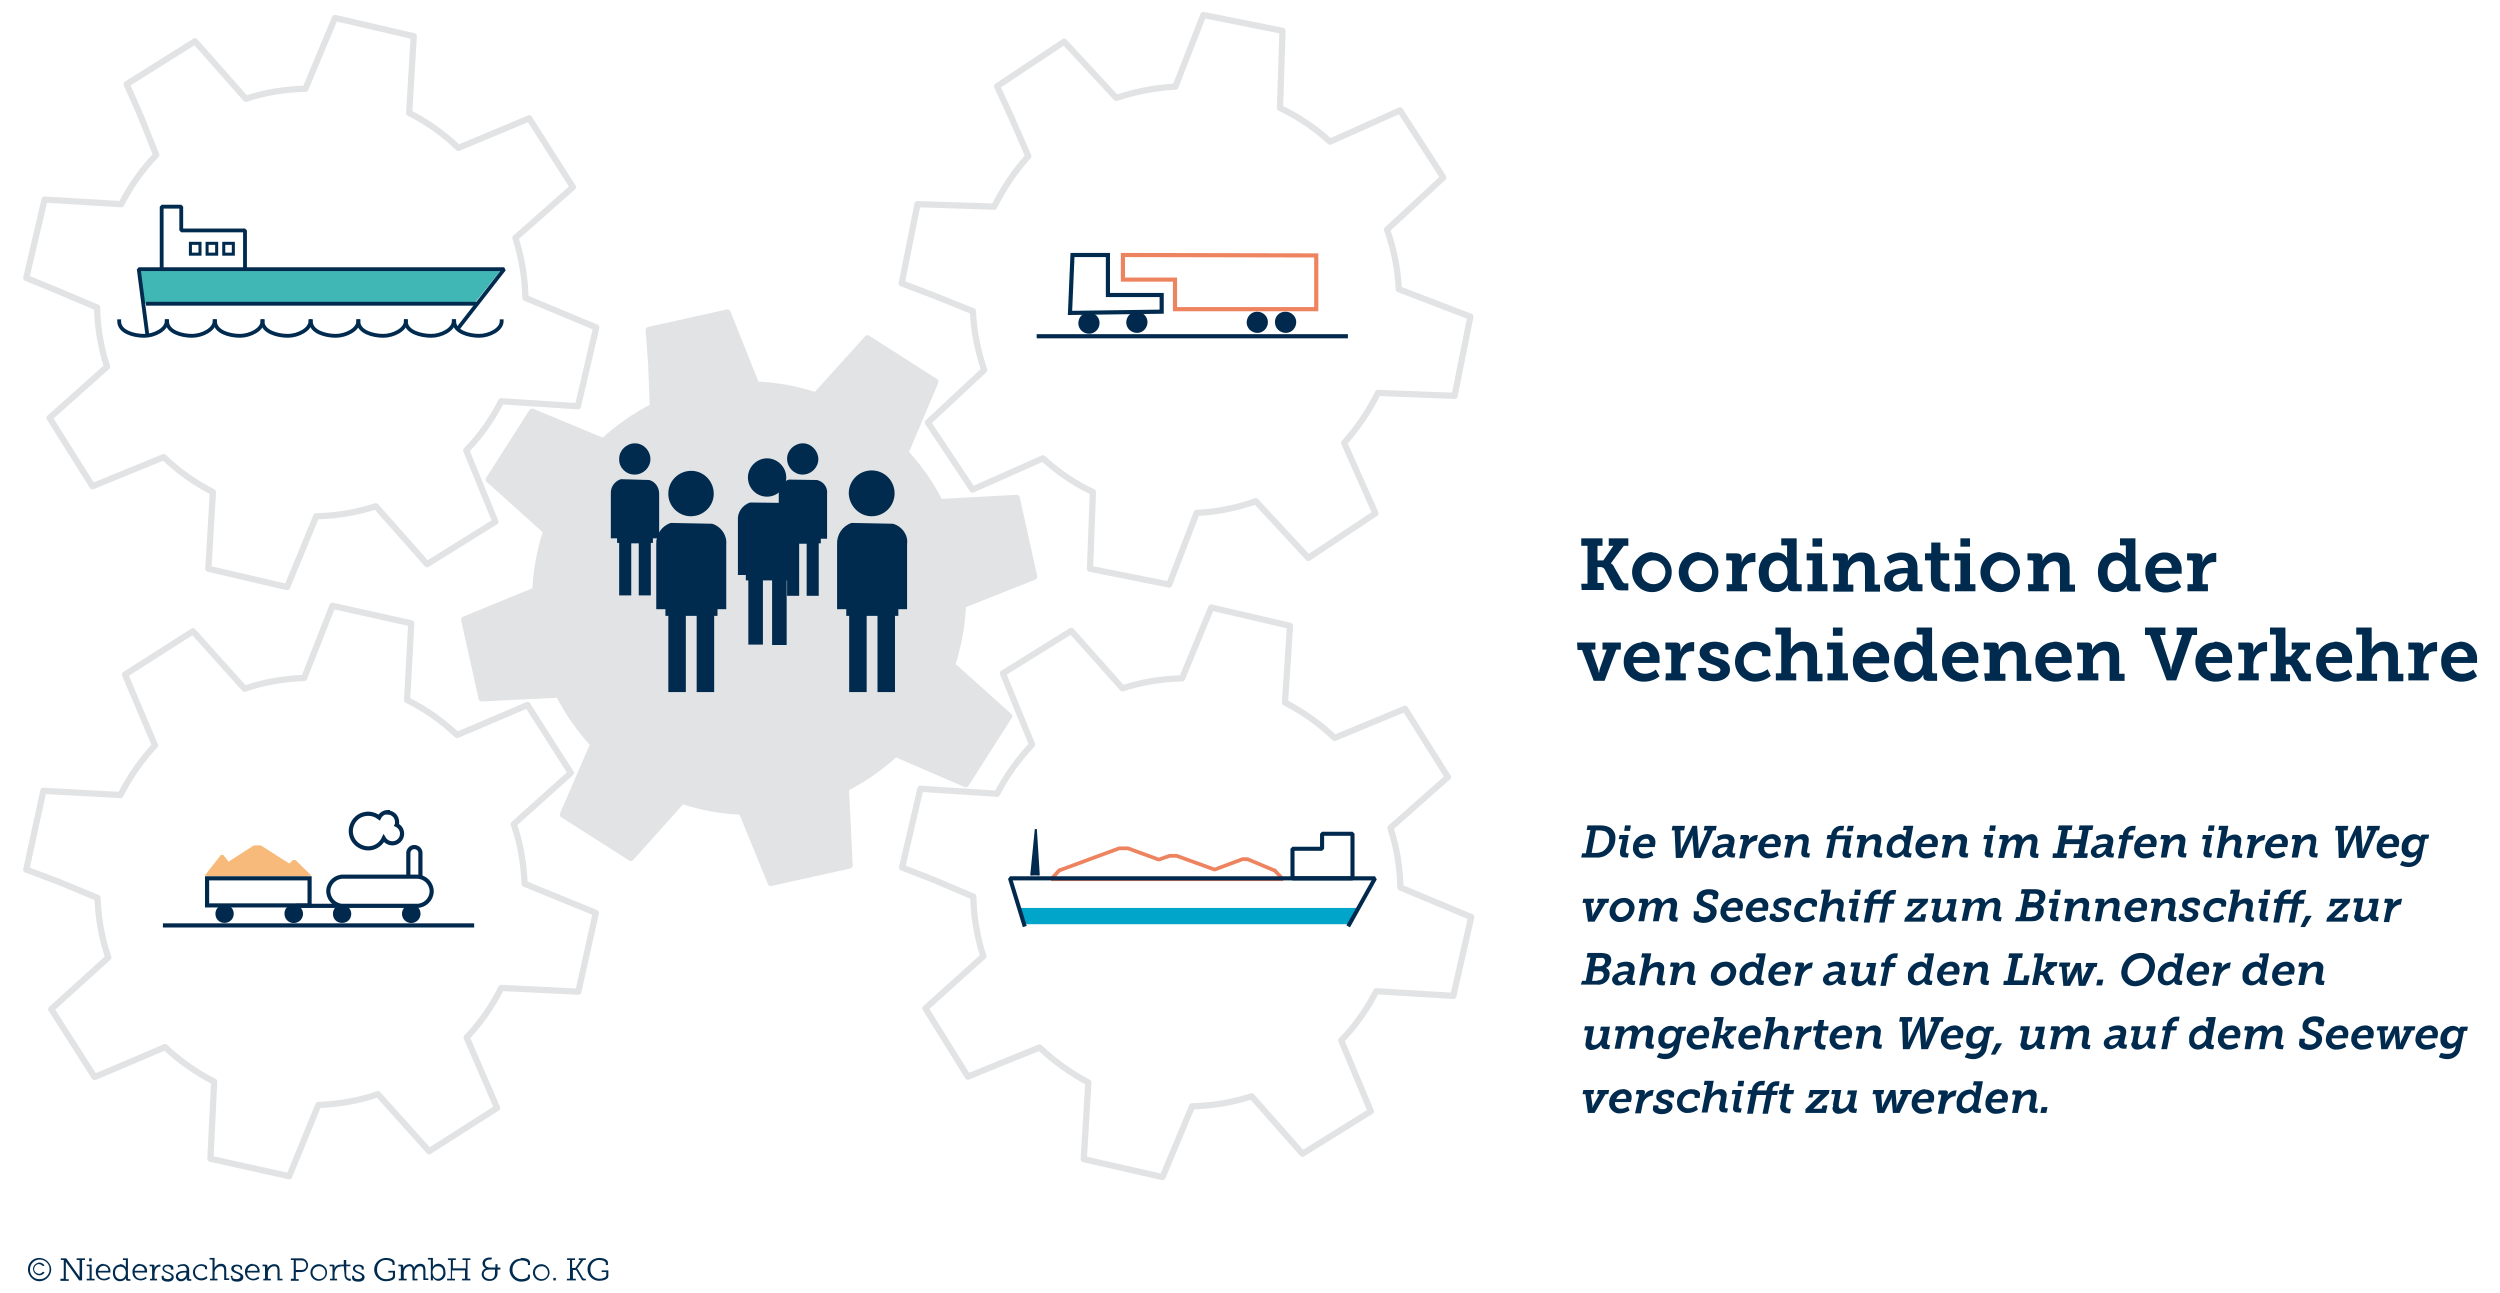 <?xml version="1.0" encoding="utf-8"?>
<!-- Generator: Adobe Illustrator 25.2.0, SVG Export Plug-In . SVG Version: 6.00 Build 0)  -->
<svg version="1.1" id="Ebene_1" xmlns="http://www.w3.org/2000/svg" xmlns:xlink="http://www.w3.org/1999/xlink" x="0px" y="0px"
	 viewBox="0 0 600 310.3" style="enable-background:new 0 0 600 310.3;" xml:space="preserve">
<style type="text/css">
	.st0{fill:none;stroke:#E2E3E4;stroke-width:1.5;stroke-linecap:round;stroke-linejoin:round;}
	.st1{fill:#00A5C9;}
	.st2{clip-path:url(#SVGID_2_);}
	.st3{fill:none;stroke:#00294D;stroke-width:0.98;stroke-linecap:square;stroke-linejoin:bevel;}
	.st4{clip-path:url(#SVGID_4_);}
	.st5{fill:none;stroke:#EE8360;stroke-width:0.9;stroke-linejoin:bevel;}
	.st6{fill:none;stroke:#00294D;stroke-width:1.01;stroke-linecap:square;stroke-linejoin:bevel;}
	.st7{fill:#002B4F;}
	.st8{clip-path:url(#SVGID_6_);}
	.st9{fill:none;stroke:#002B4F;stroke-width:0.5;}
	.st10{fill:none;stroke:#00294D;stroke-linecap:square;stroke-miterlimit:10;}
	.st11{fill:none;stroke:#002B4F;stroke-miterlimit:10;}
	.st12{fill:#00294D;}
	.st13{fill:none;stroke:#EE8360;stroke-miterlimit:10;}
	.st14{fill:#002B4E;}
	.st15{fill:#41B7B5;}
	.st16{fill:none;stroke:#002B4E;stroke-width:0.92;stroke-linecap:square;stroke-linejoin:bevel;}
	.st17{fill:none;stroke:#002B4E;stroke-width:0.73;stroke-linecap:square;stroke-miterlimit:10;}
	.st18{fill:#F7BA7A;}
	.st19{fill:none;stroke:#00294D;stroke-width:1.06;stroke-linecap:square;stroke-miterlimit:10;}
	.st20{fill:#E2E3E4;stroke:#E2E3E4;stroke-width:1.5;stroke-linecap:round;stroke-linejoin:round;}
</style>
<g id="Ebene_2_1_">
	<g id="Calque_1">
		<path class="st0" d="M233.5,74.7c0.2,4.8,1.2,9.6,2.7,14.1l-13.5,12.6l10.7,16.1l16.9-7.5c3.6,3.3,7.6,6,12,8.1l-0.7,18.4l19,3.8
			l6.6-17.2c4.8-0.2,9.6-1.2,14.2-2.8l12.6,13.6l16.1-10.7l-7.5-16.9c3.2-3.6,6-7.7,8.1-12l18.4,0.7l3.8-19l-17.2-6.6
			c-0.2-4.9-1.2-9.7-2.8-14.3l13.5-12.5L336,26.5l-16.8,7.5c-3.6-3.3-7.6-6-12-8.1l0.6-18.5l-19-3.8l-6.7,17.2
			c-4.8,0.2-9.6,1.2-14.2,2.7l-12.5-13.5l-16.1,10.7l3.4,7.4l4.1,9.4c-3.3,3.6-6,7.7-8.2,12.1L220.2,49l-3.8,19l7.4,2.8L233.5,74.7z
			"/>
		<path class="st0" d="M249.5,251.4c3.5,3.3,7.4,6.1,11.7,8.4l-1.1,18.4l18.9,4.3l7.1-17c4.9-0.1,9.7-0.9,14.3-2.4l12.2,13.8
			l16.4-10.2l-7.1-17c3.4-3.5,6.2-7.5,8.4-11.8l18.5,1.1l4.3-18.9l-17-7.1c-0.1-4.9-0.9-9.7-2.4-14.3l13.8-12.2l-10.3-16.4l-16.9,7
			c-3.5-3.4-7.5-6.2-11.9-8.5l1.2-18.4l-18.9-4.4l-7,17c-4.9,0.1-9.7,0.9-14.3,2.4l-12.3-13.8l-16.4,10.2l7,17.1
			c-3.3,3.5-6.2,7.5-8.4,11.8l-18.4-1.2l-4.4,18.9l7.7,3l9.4,4c0.1,4.9,0.9,9.7,2.4,14.3L222.1,242l10.2,16.4l7.3-3L249.5,251.4z"/>
		<path class="st0" d="M23.3,73.8c0.1,4.8,0.9,9.6,2.4,14.2l-13.8,12.3l10.3,16.4l17.1-7c3.5,3.4,7.5,6.2,11.8,8.4l-1.1,18.4
			l18.9,4.4l7-17c4.9-0.1,9.7-0.9,14.3-2.4l12.3,13.9l16.4-10.2l-7-17.1c3.4-3.5,6.2-7.5,8.4-11.8l18.4,1.2l4.4-18.9l-17-7.1
			c-0.1-4.9-0.9-9.7-2.4-14.4l13.8-12.2L127,28.4l-17,7.1c-3.5-3.4-7.5-6.2-11.8-8.4l1.1-18.4L80.4,4.3l-7.1,17
			c-4.9,0.1-9.7,0.9-14.3,2.4L46.8,9.9L30.4,20.2l3.3,7.5l3.8,9.5c-3.4,3.5-6.2,7.5-8.4,11.8l-18.4-1.1L6.3,66.7l7.3,3L23.3,73.8z"
			/>
		<path class="st0" d="M39.6,251.3c3.5,3.3,7.5,6.1,11.8,8.3l-0.9,18.5l18.9,4.2l7-17.1c4.9-0.2,9.7-1,14.3-2.6l12.3,13.7l16.3-10.4
			l-7.3-16.9c3.3-3.5,6.1-7.5,8.3-11.9l18.5,0.9l4.2-18.9l-17.1-7c-0.2-4.9-1-9.7-2.6-14.3l13.7-12.3l-10.4-16.3l-16.9,7.2
			c-3.6-3.4-7.6-6.2-12-8.4l1-18.4l-18.9-4.2L73,162.7c-4.9,0.2-9.7,1-14.3,2.6l-12.4-13.8L30,161.9l7.2,17
			c-3.3,3.5-6.1,7.6-8.3,11.9l-18.5-1l-4.1,18.9l7.7,2.9l9.4,3.9c0.2,4.9,1,9.7,2.6,14.3l-13.7,12.4l10.4,16.3l7.3-3.1L39.6,251.3z"
			/>
	</g>
	<g id="Ebene_1-2">
		<polygon class="st1" points="244.6,217.9 245.8,221.8 324.3,221.8 326.1,217.9 		"/>
		<g>
			<defs>
				<rect id="SVGID_1_" x="241.8" y="198.9" width="88.7" height="23.8"/>
			</defs>
			<clipPath id="SVGID_2_">
				<use xlink:href="#SVGID_1_"  style="overflow:visible;"/>
			</clipPath>
			<g class="st2">
				<polygon class="st3" points="317.3,203.7 317.3,200.1 324.6,200.1 324.6,203.7 324.6,205.3 324.6,210.8 310.2,210.8 
					310.2,203.7 				"/>
			</g>
		</g>
		<g>
			<defs>
				<rect id="SVGID_3_" x="241.8" y="198.9" width="88.7" height="23.8"/>
			</defs>
			<clipPath id="SVGID_4_">
				<use xlink:href="#SVGID_3_"  style="overflow:visible;"/>
			</clipPath>
			<g class="st4">
				<polygon class="st5" points="252.3,211 254.2,208.9 254.2,208.9 254.2,208.9 254.3,208.8 254.5,208.8 268.6,203.6 270.7,203.6 
					278.1,206.3 280.7,205.4 282.4,205.4 291.5,208.7 298.2,206.2 299.4,206.2 305.6,208.8 306,208.9 306.1,209.1 307.9,211 				"/>
				<polyline class="st3" points="323.8,221.9 330,210.8 242.4,210.8 245.8,221.9 				"/>
				<path class="st6" d="M245.8,221.9L245.8,221.9z M325.6,217.9L325.6,217.9z"/>
			</g>
		</g>
		<polygon class="st7" points="247.5,210.1 249.3,210.1 248.6,199 		"/>
		<g>
			<defs>
				<rect id="SVGID_5_" x="241.8" y="198.9" width="88.7" height="23.8"/>
			</defs>
			<clipPath id="SVGID_6_">
				<use xlink:href="#SVGID_5_"  style="overflow:visible;"/>
			</clipPath>
			<g class="st8">
				<polyline class="st9" points="247.5,210.1 248.6,199 249.3,210.1 				"/>
			</g>
		</g>
		<line class="st10" x1="249.3" y1="80.7" x2="323" y2="80.7"/>
		<polygon class="st11" points="256.8,75.1 278.8,74.8 278.8,70.8 265.9,70.8 265.9,61.2 257.4,61.2 		"/>
		<path class="st12" d="M270.3,77.4c0,1.4,1.2,2.5,2.6,2.5c1.4,0,2.5-1.2,2.5-2.6c0-1.4-1.2-2.5-2.6-2.5c0,0,0,0,0,0
			C271.4,74.8,270.3,76,270.3,77.4"/>
		<path class="st12" d="M306,77.4c0,1.4,1.2,2.5,2.6,2.5c1.4,0,2.5-1.2,2.5-2.6c0-1.4-1.2-2.5-2.6-2.5C307,74.8,305.9,76,306,77.4
			L306,77.4"/>
		<path class="st12" d="M299.2,77.4c0,1.4,1.2,2.5,2.6,2.5c1.4,0,2.5-1.2,2.5-2.6c0-1.4-1.2-2.5-2.6-2.5
			C300.3,74.8,299.2,76,299.2,77.4L299.2,77.4"/>
		<path class="st12" d="M258.8,77.6c0,1.4,1.2,2.5,2.6,2.5c1.4,0,2.5-1.2,2.5-2.6c0-1.4-1.2-2.5-2.6-2.5
			C259.9,75,258.8,76.1,258.8,77.6"/>
		<polygon class="st13" points="282,74.2 315.9,74.2 315.9,61.3 269.5,61.2 269.5,67.1 282,67.1 		"/>
		<path class="st14" d="M379.7,204.8h0.9l1.1-5.6h-0.9l0.2-1.1h3.2c0.6,0,1.2,0.1,1.7,0.3c1.2,0.4,1.9,1.6,1.8,2.8
			c0,1.8-1,3.5-2.7,4.3c-0.6,0.2-1.3,0.4-1.9,0.3h-3.6L379.7,204.8z M383,204.7c0.5,0,1-0.1,1.5-0.3c1.1-0.6,1.8-1.8,1.7-3
			c0.1-0.8-0.3-1.5-1-1.9c-0.4-0.1-0.8-0.2-1.2-0.2h-1l-1,5.4H383z"/>
		<path class="st14" d="M388.8,204.2l0.6-2.8h-0.9l0.2-1h2.2l-0.7,3.7c0,0.1,0,0.2,0,0.3c0,0.3,0.2,0.4,0.5,0.4h0.2l-0.2,1
			c-0.2,0-0.3,0-0.5,0c-0.7,0-1.4-0.1-1.4-1.1C388.8,204.5,388.8,204.3,388.8,204.2z M390,198.1h1.4l-0.2,1.3h-1.4L390,198.1z"/>
		<path class="st14" d="M395.1,200.2c1.1-0.1,2.1,0.6,2.2,1.7c0,0.1,0,0.3,0,0.4c0,0.3-0.1,0.7-0.2,1h-3.8c0,0.1,0,0.2,0,0.3
			c0,0.7,0.6,1.3,1.3,1.3c0,0,0.1,0,0.1,0c0.6,0,1.2-0.3,1.7-0.6l0.4,1c-0.6,0.4-1.4,0.7-2.2,0.7c-1.3,0.2-2.5-0.8-2.7-2.1
			c0-0.1,0-0.2,0-0.3C391.8,201.8,393.2,200.3,395.1,200.2C395,200.2,395.1,200.2,395.1,200.2z M395.9,202.5c0,0,0-0.2,0-0.3
			c0-0.5-0.3-0.9-0.7-0.9c0,0-0.1,0-0.1,0c-0.7,0-1.4,0.5-1.6,1.2L395.9,202.5z"/>
		<path class="st14" d="M401.9,199.3h-0.7l0.2-1.1h3l-0.2,1.1h-0.9l0.1,4.4c0,0.3,0,0.7,0,0.7l0,0c0.1-0.2,0.1-0.5,0.2-0.7l2.6-5.5
			h1.1l0.4,5.5c0,0.2,0,0.5,0,0.7l0,0c0.1-0.2,0.1-0.5,0.2-0.7l1.9-4.4h-0.9l0.2-1.1h2.9l-0.2,1.1h-0.7l-2.9,6.6h-1.6l-0.4-4.8
			c0-0.2,0-0.5,0-0.7l0,0c-0.1,0.2-0.1,0.5-0.2,0.7l-2.2,4.8h-1.6L401.9,199.3z"/>
		<path class="st14" d="M414.6,202.5h0.2c0-0.2,0.1-0.3,0.1-0.5c0-0.4-0.3-0.7-0.9-0.7c-0.6,0-1.1,0.2-1.6,0.5l-0.3-1
			c0.7-0.4,1.4-0.6,2.2-0.6c1,0,2,0.4,2,1.6c0,0.6-0.5,2.1-0.5,2.6s0.2,0.4,0.5,0.4h0.2l-0.2,1c-0.2,0-0.4,0-0.6,0
			c-0.6,0-1.2-0.2-1.3-0.9l0,0c-0.4,0.6-1.1,1-1.9,1c-0.8,0.1-1.5-0.5-1.6-1.3c0,0,0-0.1,0-0.1C410.9,202.9,413.1,202.5,414.6,202.5
			z M413,205c0.7,0,1.4-0.9,1.6-1.5v-0.2h-0.2c-0.6,0-2.1,0.1-2.1,1.1c0,0.3,0.2,0.6,0.6,0.6C412.9,205,412.9,205,413,205L413,205z"
			/>
		<path class="st14" d="M418.4,201.6c0-0.1,0-0.2-0.2-0.2h-0.6l0.2-1h1.4c0.4,0,0.6,0.2,0.6,0.5c0,0.3-0.1,0.6-0.2,0.9l0,0
			c0.3-0.8,1.1-1.3,2-1.4h0.3l-0.3,1.4c-0.1,0-0.2,0-0.3,0c-1.1,0.2-1.9,1.1-2.1,2.2l-0.4,2h-1.4L418.4,201.6z"/>
		<path class="st14" d="M425.2,200.2c1.1-0.1,2.1,0.6,2.2,1.7c0,0.1,0,0.3,0,0.4c0,0.3-0.1,0.7-0.2,1h-3.8c0,0.1,0,0.2,0,0.3
			c0,0.7,0.6,1.3,1.3,1.3c0,0,0.1,0,0.1,0c0.6,0,1.2-0.3,1.7-0.6l0.4,1c-0.6,0.4-1.4,0.7-2.2,0.7c-1.3,0.2-2.5-0.8-2.7-2.1
			c0-0.1,0-0.2,0-0.3C421.9,201.8,423.3,200.3,425.2,200.2C425.1,200.2,425.1,200.2,425.2,200.2z M426,202.5c0-0.1,0-0.2,0-0.3
			c0-0.5-0.3-0.9-0.7-0.9c0,0-0.1,0-0.1,0c-0.7,0-1.4,0.5-1.6,1.2L426,202.5z"/>
		<path class="st14" d="M429.1,201.6c0-0.1,0-0.2-0.2-0.2h-0.6l0.2-1h1.4c0.4,0,0.6,0.2,0.6,0.5c0,0.2-0.1,0.4-0.1,0.6l0,0
			c0.5-0.8,1.3-1.3,2.2-1.3c0.8-0.1,1.5,0.5,1.5,1.2c0,0.1,0,0.2,0,0.3c0,0.7-0.4,2.3-0.4,2.7c0,0.4,0.2,0.4,0.5,0.4h0.2l-0.2,1
			c-0.2,0-0.4,0-0.5,0c-0.6,0-1.4-0.1-1.4-1.1c0-0.6,0.4-2.2,0.4-2.6c0-0.5-0.2-0.7-0.7-0.7c-1,0.1-1.8,0.9-1.9,2l-0.5,2.4h-1.4
			L429.1,201.6z"/>
		<path class="st14" d="M439.3,201.4h-0.9l0.2-1h0.9v-0.2c0.2-1.2,1.3-2.1,2.6-2c0.2,0,0.4,0,0.5,0l-0.2,1.1c-0.1,0-0.2,0-0.4,0
			c-0.6-0.1-1.1,0.3-1.2,0.9v0.3h3.6l-0.7,3.7c0,0.1,0,0.2,0,0.3c0,0.3,0.2,0.4,0.4,0.4h0.2l-0.2,1c-0.2,0-0.3,0-0.5,0
			c-0.7,0-1.4-0.1-1.4-1.1c0-0.2,0-0.4,0.1-0.6l0.5-2.8h-2.2l-0.9,4.5h-1.4L439.3,201.4z M443.5,198.2h1.4l-0.3,1.3h-1.4
			L443.5,198.2z"/>
		<path class="st14" d="M446.4,201.6c0-0.1,0-0.2-0.2-0.2h-0.6l0.2-1h1.5c0.4,0,0.6,0.2,0.6,0.5c0,0.2-0.1,0.4-0.1,0.6l0,0
			c0.5-0.8,1.3-1.3,2.2-1.3c0.8-0.1,1.5,0.4,1.5,1.2c0,0.1,0,0.2,0,0.3c0,0.7-0.4,2.3-0.4,2.7c0,0.4,0.2,0.4,0.5,0.4h0.2l-0.2,1
			c-0.2,0-0.4,0-0.5,0c-0.6,0-1.4-0.1-1.4-1.1c0-0.6,0.4-2.2,0.4-2.6c0-0.5-0.2-0.7-0.7-0.7c-1,0.1-1.8,1-1.9,2l-0.5,2.4h-1.4
			L446.4,201.6z"/>
		<path class="st14" d="M455.8,200.2c0.6-0.1,1.2,0.3,1.5,0.8l0,0c0,0,0-0.2,0-0.3l0.3-1.5h-0.9l0.2-1h2.3l-1.1,5.9
			c0,0.1,0,0.2,0,0.3c0,0.3,0.2,0.4,0.5,0.4h0.2l-0.2,1c-0.2,0-0.3,0-0.5,0c-0.7,0-1.3-0.2-1.3-0.9l0,0c-0.4,0.6-1.1,1-1.9,1
			c-1.1,0-2.1-0.8-2.1-1.9c0-0.1,0-0.2,0-0.4C452.8,201.9,454,200.4,455.8,200.2z M455.2,204.9c1.1-0.2,1.8-1.1,1.8-2.2
			c0.1-0.6-0.3-1.2-0.9-1.3c-0.1,0-0.1,0-0.2,0c-1.1,0.1-1.9,1.1-1.8,2.2C454.2,204.4,454.5,204.9,455.2,204.9L455.2,204.9z"/>
		<path class="st14" d="M462.9,200.2c1.1-0.1,2.1,0.6,2.2,1.7c0,0.1,0,0.3,0,0.4c0,0.3-0.1,0.7-0.2,1h-3.8c0,0.1,0,0.2,0,0.3
			c0,0.7,0.6,1.3,1.3,1.3c0,0,0.1,0,0.1,0c0.6,0,1.2-0.3,1.7-0.6l0.4,1c-0.6,0.4-1.4,0.7-2.2,0.7c-1.3,0.2-2.5-0.8-2.7-2.1
			c0-0.1,0-0.2,0-0.3C459.6,201.8,461,200.3,462.9,200.2C462.9,200.2,462.9,200.2,462.9,200.2z M463.7,202.5c0,0,0-0.2,0-0.3
			c0.1-0.4-0.3-0.9-0.7-0.9c0,0-0.1,0-0.1,0c-0.7,0-1.4,0.5-1.6,1.2L463.7,202.5z"/>
		<path class="st14" d="M466.9,201.6c0-0.1,0-0.2-0.2-0.2h-0.6l0.2-1h1.5c0.4,0,0.6,0.2,0.6,0.5c0,0.2-0.1,0.4-0.1,0.6l0,0
			c0.5-0.8,1.3-1.3,2.2-1.3c0.8-0.1,1.5,0.5,1.6,1.2c0,0.1,0,0.2,0,0.3c0,0.7-0.4,2.3-0.4,2.7c0,0.4,0.2,0.4,0.5,0.4h0.2l-0.2,1
			c-0.2,0-0.4,0-0.6,0c-0.6,0-1.4-0.1-1.4-1.1c0-0.6,0.4-2.2,0.4-2.6c0-0.5-0.2-0.7-0.7-0.7c-1,0.1-1.8,0.9-1.9,2l-0.5,2.4H466
			L466.9,201.6z"/>
		<path class="st14" d="M476.4,204.2l0.5-2.8h-0.9l0.2-1h2.2l-0.7,3.7c0,0.1,0,0.2,0,0.3c0,0.3,0.2,0.4,0.5,0.4h0.2l-0.2,1
			c-0.2,0-0.3,0-0.5,0c-0.7,0-1.4-0.1-1.4-1.1C476.4,204.5,476.4,204.3,476.4,204.2z M477.6,198.1h1.4l-0.2,1.3h-1.4L477.6,198.1z"
			/>
		<path class="st14" d="M480.6,201.6c0-0.1,0-0.2-0.2-0.2h-0.6l0.2-1h1.5c0.4,0,0.6,0.2,0.6,0.5c0,0.2-0.1,0.4-0.1,0.6l0,0
			c0.5-0.7,1.2-1.2,2.1-1.3c0.7,0,1.3,0.5,1.3,1.2c0,0,0,0.1,0,0.1l0,0c0.4-0.8,1.2-1.2,2.1-1.3c0.8-0.1,1.4,0.5,1.5,1.3
			c0,0.1,0,0.2,0,0.3c0,0.7-0.4,2.3-0.4,2.7c0,0.4,0.2,0.4,0.5,0.4h0.2l-0.2,1c-0.2,0-0.4,0-0.5,0c-0.6,0-1.4-0.1-1.4-1.1
			c0-0.6,0.4-2.2,0.4-2.7s-0.1-0.6-0.7-0.6c-0.9,0-1.5,1-1.7,2l-0.5,2.4h-1.4l0.6-3.3c0-0.2,0-0.3,0-0.5c0-0.3-0.1-0.6-0.6-0.6
			c-0.9,0-1.6,1-1.8,2.1l-0.5,2.3h-1.4L480.6,201.6z"/>
		<path class="st14" d="M492.7,204.8h1l1.1-5.6h-0.9l0.2-1.1h3.3l-0.2,1.1h-0.9l-0.4,2.2h3.5l0.4-2.2h-0.9l0.2-1.1h3.3l-0.2,1.1
			h-0.9l-1.1,5.6h0.9l-0.2,1.1h-3.3l0.2-1.1h0.9l0.4-2.2h-3.5l-0.4,2.2h0.9l-0.2,1.1h-3.3L492.7,204.8z"/>
		<path class="st14" d="M505.5,202.5h0.2c0-0.2,0.1-0.3,0.1-0.5c0-0.4-0.3-0.7-0.9-0.7c-0.6,0-1.1,0.2-1.6,0.5l-0.3-1
			c0.7-0.4,1.4-0.6,2.2-0.6c1,0,2,0.4,2,1.6c0,0.6-0.5,2.1-0.5,2.6s0.2,0.4,0.5,0.4h0.2l-0.2,1c-0.2,0-0.4,0-0.6,0
			c-0.6,0-1.2-0.2-1.3-0.9l0,0c-0.4,0.6-1.1,1-1.9,1c-0.8,0.1-1.5-0.5-1.6-1.3c0,0,0-0.1,0-0.1C501.8,202.9,504,202.5,505.5,202.5z
			 M503.8,205c0.7,0,1.4-0.9,1.6-1.5v-0.2h-0.2c-0.6,0-2.1,0.1-2.1,1.1c0,0.3,0.2,0.6,0.6,0.6C503.7,205,503.8,205,503.8,205
			L503.8,205z"/>
		<path class="st14" d="M509.3,201.4h-0.8l0.2-1h0.8v-0.2c0.2-1.2,1.3-2.1,2.6-2c0.2,0,0.4,0,0.5,0l-0.2,1.1c-0.1,0-0.2,0-0.4,0
			c-0.6-0.1-1.1,0.3-1.2,0.9v0.3h1.3l-0.2,1h-1.3l-0.9,4.5h-1.4L509.3,201.4z"/>
		<path class="st14" d="M515.4,200.2c1.1-0.1,2.1,0.6,2.2,1.7c0,0.1,0,0.3,0,0.4c0,0.3-0.1,0.7-0.2,1h-3.8c0,0.1,0,0.2,0,0.3
			c0,0.7,0.6,1.3,1.3,1.3c0,0,0.1,0,0.1,0c0.6,0,1.2-0.3,1.7-0.6l0.4,1c-0.6,0.4-1.4,0.7-2.2,0.7c-1.3,0.2-2.5-0.8-2.7-2.1
			c0-0.1,0-0.2,0-0.3C512.1,201.8,513.5,200.3,515.4,200.2C515.3,200.2,515.3,200.2,515.4,200.2z M516.2,202.5c0-0.1,0-0.2,0-0.3
			c0-0.5-0.3-0.9-0.7-0.9c0,0-0.1,0-0.1,0c-0.7,0-1.4,0.5-1.6,1.2L516.2,202.5z"/>
		<path class="st14" d="M519.3,201.6c0-0.1,0-0.2-0.2-0.2h-0.6l0.2-1h1.5c0.4,0,0.6,0.2,0.6,0.5c0,0.2-0.1,0.4-0.1,0.6l0,0
			c0.5-0.8,1.3-1.3,2.2-1.3c0.8-0.1,1.5,0.5,1.6,1.2c0,0.1,0,0.2,0,0.3c0,0.7-0.4,2.3-0.4,2.7c0,0.4,0.2,0.4,0.5,0.4h0.2l-0.2,1
			c-0.2,0-0.4,0-0.5,0c-0.6,0-1.4-0.1-1.4-1.1c0-0.6,0.4-2.2,0.4-2.6c0-0.5-0.2-0.7-0.7-0.7c-1,0.1-1.8,1-1.9,2l-0.5,2.4h-1.4
			L519.3,201.6z"/>
		<path class="st14" d="M528.9,204.2l0.5-2.8h-0.9l0.2-1h2.2l-0.7,3.7c0,0.1,0,0.2,0,0.3c0,0.3,0.2,0.4,0.5,0.4h0.2l-0.2,1
			c-0.2,0-0.3,0-0.5,0c-0.7,0-1.4-0.1-1.4-1.1C528.9,204.5,528.9,204.3,528.9,204.2z M530.1,198.1h1.4l-0.2,1.3h-1.4L530.1,198.1z"
			/>
		<path class="st14" d="M533.2,199.2h-0.8l0.2-1h2.2l-0.5,2.7c0,0.2-0.1,0.3-0.1,0.5l0,0c0.5-0.7,1.3-1.1,2.1-1.1
			c0.8-0.1,1.5,0.4,1.6,1.2c0,0.1,0,0.2,0,0.3c0,0.7-0.4,2.3-0.4,2.7s0.2,0.4,0.5,0.4h0.2l-0.2,1c-0.2,0-0.4,0-0.5,0
			c-0.6,0-1.4-0.1-1.4-1.1c0-0.6,0.4-2.2,0.4-2.6c0-0.5-0.2-0.7-0.7-0.7c-1,0.1-1.8,0.9-2,2l-0.5,2.4h-1.3L533.2,199.2z"/>
		<path class="st14" d="M540.1,201.6c0-0.1,0-0.2-0.2-0.2h-0.6l0.2-1h1.4c0.4,0,0.6,0.2,0.6,0.5c0,0.3-0.1,0.6-0.2,0.9l0,0
			c0.4-0.8,1.2-1.3,2.1-1.4h0.3l-0.3,1.3c-0.1,0-0.2,0-0.3,0c-1.1,0.2-1.9,1.1-2.1,2.2l-0.4,2h-1.4L540.1,201.6z"/>
		<path class="st14" d="M546.9,200.2c1.1-0.1,2.1,0.6,2.2,1.7c0,0.1,0,0.3,0,0.4c0,0.3-0.1,0.7-0.2,1H545c0,0.1,0,0.2,0,0.3
			c0,0.7,0.6,1.3,1.3,1.3c0,0,0.1,0,0.1,0c0.6,0,1.2-0.3,1.7-0.6l0.4,1c-0.6,0.4-1.4,0.7-2.2,0.7c-1.3,0.2-2.5-0.8-2.7-2.1
			c0-0.1,0-0.2,0-0.3C543.6,201.8,545,200.3,546.9,200.2C546.8,200.2,546.8,200.2,546.9,200.2z M547.7,202.5c0-0.1,0-0.2,0-0.3
			c0-0.5-0.3-0.9-0.7-0.9c0,0-0.1,0-0.1,0c-0.7,0-1.4,0.5-1.6,1.2L547.7,202.5z"/>
		<path class="st14" d="M550.8,201.6c0-0.1,0-0.2-0.2-0.2H550l0.2-1h1.5c0.4,0,0.6,0.2,0.6,0.5c0,0.2-0.1,0.4-0.1,0.6l0,0
			c0.5-0.8,1.3-1.3,2.2-1.3c0.8-0.1,1.5,0.5,1.5,1.2c0,0.1,0,0.2,0,0.3c0,0.7-0.4,2.3-0.4,2.7c0,0.4,0.2,0.4,0.5,0.4h0.3l-0.2,1
			c-0.2,0-0.4,0-0.5,0c-0.6,0-1.4-0.1-1.4-1.1c0-0.6,0.4-2.2,0.4-2.6c0-0.5-0.2-0.7-0.7-0.7c-1,0.1-1.8,0.9-1.9,2l-0.5,2.4H550
			L550.8,201.6z"/>
		<path class="st14" d="M561.1,199.3h-0.7l0.2-1.1h3l-0.2,1.1h-0.9l0.1,4.4c0,0.3,0,0.7,0,0.7l0,0c0,0,0.1-0.4,0.3-0.7l2.6-5.5h1.1
			l0.4,5.5c0,0.2,0,0.5,0,0.7l0,0c0.1-0.2,0.1-0.5,0.2-0.7l1.8-4.4H568l0.2-1.1h3l-0.2,1.1h-0.7l-2.9,6.6h-1.6l-0.4-4.8
			c0-0.2,0-0.5,0-0.7l0,0c-0.1,0.2-0.2,0.5-0.3,0.7l-2.2,4.8h-1.6L561.1,199.3z"/>
		<path class="st14" d="M573.6,200.2c1.1-0.1,2.1,0.6,2.2,1.7c0,0.1,0,0.3,0,0.4c0,0.3-0.1,0.7-0.2,1h-3.8c0,0.1,0,0.2,0,0.3
			c0,0.7,0.6,1.3,1.3,1.3c0,0,0.1,0,0.1,0c0.6,0,1.2-0.3,1.7-0.6l0.4,1c-0.6,0.4-1.4,0.7-2.2,0.7c-1.3,0.2-2.5-0.8-2.7-2.1
			c0-0.1,0-0.2,0-0.3C570.3,201.8,571.7,200.3,573.6,200.2C573.5,200.2,573.6,200.2,573.6,200.2z M574.4,202.5c0-0.1,0-0.2,0-0.3
			c0-0.5-0.3-0.9-0.7-0.9c0,0-0.1,0-0.1,0c-0.7,0-1.4,0.5-1.6,1.2L574.4,202.5z"/>
		<path class="st14" d="M578.2,207c0.9,0.1,1.7-0.6,1.8-1.5c0-0.2,0.1-0.4,0.1-0.5l0,0c-0.4,0.5-0.9,0.8-1.6,0.8
			c-1.1,0-2.1-0.8-2.1-2c0-0.1,0-0.2,0-0.3c-0.1-1.7,1.2-3.2,2.9-3.3c1.1,0,1.6,0.6,1.6,0.8l0,0c0-0.1,0-0.1,0-0.2
			c0.1-0.3,0.4-0.6,0.7-0.5h1.4l-0.2,1h-0.5c-0.1,0-0.3,0.1-0.3,0.2l-0.8,4c-0.2,1.5-1.6,2.6-3.1,2.6c-0.7,0-1.5-0.2-2.1-0.5l0.5-1
			C577.1,206.9,577.7,207,578.2,207z M579,204.6c1.1,0,1.7-1.3,1.7-2.2c0-0.9-0.5-1-1.1-1c-1,0.1-1.7,1-1.6,2c0,0,0,0,0,0
			c-0.1,0.6,0.3,1.1,0.9,1.2C578.8,204.6,578.9,204.6,579,204.6z"/>
		<path class="st14" d="M380.5,216.7h-0.7l0.2-1h2.6l-0.2,1h-0.6l0.4,2.7c0,0.2,0,0.4,0,0.6l0,0c0.1-0.2,0.1-0.4,0.2-0.6l1.5-2.7
			h-0.6l0.2-1h2.7l-0.2,1h-0.7l-2.6,4.5h-1.6L380.5,216.7z M389.7,215.5c1.3-0.1,2.5,0.9,2.6,2.2c0,0.1,0,0.2,0,0.2
			c-0.1,1.9-1.6,3.4-3.5,3.4c-1.3,0.1-2.5-1-2.5-2.3c0-0.1,0-0.1,0-0.2C386.3,217,387.9,215.5,389.7,215.5L389.7,215.5z M389,220.1
			c1.1,0,2-1,2-2.1c0-0.7-0.5-1.3-1.2-1.4c0,0-0.1,0-0.1,0c-1.1,0-2,1-2,2.1c0,0.7,0.5,1.3,1.2,1.4
			C388.9,220.1,388.9,220.1,389,220.1z M394.1,216.9c0-0.1,0-0.2-0.2-0.2h-0.6l0.2-1h1.5c0.4,0,0.6,0.2,0.6,0.5
			c0,0.2-0.1,0.4-0.1,0.6l0,0c0.5-0.7,1.2-1.2,2.1-1.3c0.7,0,1.3,0.6,1.3,1.3l0,0c0.4-0.7,1.2-1.2,2.1-1.3c0.8-0.1,1.4,0.5,1.5,1.3
			c0,0.1,0,0.2,0,0.3c0,0.7-0.4,2.3-0.4,2.7c0,0.4,0.2,0.4,0.4,0.4h0.2l-0.2,1c-0.2,0-0.4,0-0.5,0c-0.6,0-1.4-0.1-1.4-1.1
			c0-0.6,0.4-2.2,0.4-2.7s-0.1-0.7-0.7-0.7c-0.9,0-1.5,1-1.7,2l-0.5,2.4h-1.4l0.6-3.3c0-0.2,0.1-0.3,0.1-0.5c0-0.3-0.1-0.6-0.6-0.6
			c-0.9,0-1.6,1-1.8,2.1l-0.4,2.3h-1.4L394.1,216.9z M406.5,218.7h1.3l-0.1,0.6c-0.1,0.6,0.6,0.8,1.3,0.8c0.9,0,1.5-0.5,1.5-1.2
			c0-1.4-3.3-0.9-3.3-3.2c0-1.6,1.5-2.3,3-2.3c0.9,0,2.5,0.3,2.2,1.5l-0.2,0.9H411l0.1-0.5c0.1-0.4-0.5-0.6-1-0.6
			c-0.8,0-1.4,0.4-1.4,1c0,1.4,3.3,0.8,3.3,3.2c0,1.6-1.5,2.6-3.1,2.6c-1,0-2.7-0.4-2.4-1.8L406.5,218.7z M416.1,215.5
			c1.1-0.1,2.1,0.6,2.2,1.7c0,0.1,0,0.3,0,0.4c0,0.3-0.1,0.7-0.2,1h-3.8c0,0.1,0,0.2,0,0.3c0,0.7,0.6,1.3,1.3,1.3c0,0,0.1,0,0.1,0
			c0.6,0,1.2-0.3,1.7-0.6l0.4,1c-0.6,0.4-1.4,0.7-2.2,0.7c-1.3,0.2-2.5-0.8-2.7-2.1c0-0.1,0-0.2,0-0.3
			C412.9,217.2,414.3,215.6,416.1,215.5C416.1,215.5,416.1,215.5,416.1,215.5L416.1,215.5z M417,217.8c0-0.1,0-0.2,0-0.3
			c0.1-0.5-0.3-0.9-0.7-0.9c0,0-0.1,0-0.1,0c-0.7,0-1.4,0.5-1.6,1.2H417z M422.2,215.5c1.1-0.1,2.1,0.6,2.2,1.7c0,0.1,0,0.3,0,0.4
			c0,0.3-0.1,0.7-0.2,1h-3.8c0,0.1,0,0.2,0,0.3c0,0.7,0.6,1.3,1.3,1.3c0,0,0.1,0,0.1,0c0.6,0,1.2-0.3,1.7-0.6l0.4,1
			c-0.6,0.4-1.4,0.7-2.2,0.7c-1.3,0.2-2.5-0.8-2.7-2.1c0-0.1,0-0.2,0-0.3C418.9,217.2,420.3,215.6,422.2,215.5
			C422.1,215.5,422.2,215.5,422.2,215.5z M423,217.8c0-0.1,0-0.2,0-0.3c0.1-0.5-0.3-0.9-0.7-0.9c0,0-0.1,0-0.1,0
			c-0.7,0-1.4,0.5-1.6,1.2H423z M424.9,219.3h1.2v0.3c-0.1,0.5,0.7,0.6,1.1,0.6c0.6,0,1-0.3,1-0.7c0-0.9-2.6-0.6-2.6-2.3
			c0-1.3,1.3-1.8,2.5-1.8c0.9,0,2,0.4,1.8,1.3l-0.1,0.6h-1.2v-0.3c0.1-0.4-0.4-0.4-0.8-0.4c-0.5,0-1,0.2-1,0.6
			c0,0.9,2.6,0.6,2.6,2.2c0,1.1-1.1,1.9-2.6,1.9c-0.9,0-2.3-0.4-2.1-1.4L424.9,219.3z M434,215.5c0.9,0,2.3,0.3,2.1,1.4l-0.1,0.7
			h-1.2l0.1-0.3c0-0.4-0.4-0.6-0.9-0.6c-1.1,0-2,0.9-2,2.1c-0.1,0.7,0.4,1.3,1.1,1.4c0.1,0,0.2,0,0.3,0c0.7,0,1.3-0.3,1.8-0.7l0.4,1
			c-0.7,0.5-1.5,0.8-2.3,0.8c-1.3,0.2-2.6-0.8-2.7-2.1c0-0.1,0-0.2,0-0.3C430.5,217,432.1,215.5,434,215.5L434,215.5z M437.8,214.5
			h-0.8l0.2-1h2.2l-0.5,2.7c0,0.2-0.1,0.3-0.1,0.5l0,0c0.5-0.7,1.3-1.1,2.1-1.1c0.8-0.1,1.5,0.4,1.6,1.2c0,0.1,0,0.2,0,0.3
			c0,0.7-0.4,2.3-0.4,2.7s0.2,0.4,0.5,0.4h0.3l-0.2,1c-0.2,0-0.4,0-0.5,0c-0.6,0-1.4-0.1-1.4-1.1c0-0.6,0.4-2.1,0.4-2.6
			c0-0.3-0.2-0.6-0.6-0.7c0,0-0.1,0-0.1,0c-1,0.1-1.8,0.9-2,2l-0.5,2.4h-1.4L437.8,214.5z M444.1,219.5l0.5-2.8h-0.9l0.2-1h2.2
			l-0.7,3.7c0,0.1,0,0.2,0,0.3c0,0.3,0.2,0.4,0.5,0.4h0.2l-0.2,1c-0.2,0-0.3,0-0.5,0c-0.7,0-1.4-0.1-1.4-1.1
			C444,219.8,444.1,219.6,444.1,219.5L444.1,219.5z M445.2,213.5h1.4l-0.2,1.3H445L445.2,213.5z M448.2,216.7h-0.8l0.2-1h0.8v-0.2
			c0.2-1.2,1.3-2.1,2.6-2c0.2,0,0.4,0,0.5,0l-0.2,1.1c-0.1,0-0.2,0-0.4,0c-0.6-0.1-1.1,0.3-1.2,0.9v0.3h2.3v-0.2
			c0.2-1.2,1.3-2.1,2.6-2c0.2,0,0.4,0,0.5,0l-0.2,1.1c-0.1,0-0.2,0-0.4,0c-0.6-0.1-1.1,0.3-1.1,0.9v0.3h1.3l-0.2,1h-1.3l-0.9,4.5
			H451l0.9-4.5h-2.3l-0.9,4.5h-1.4L448.2,216.7z M457.2,220.3l3.3-3.2c0.1-0.1,0.3-0.3,0.4-0.4l0,0c0,0-0.2,0-0.5,0h-1.3l-0.2,0.8
			h-1.2l0.4-1.8h4.7l-0.2,0.9l-3.3,3.2c-0.1,0.1-0.3,0.3-0.4,0.4h2l0.2-0.8h1.2l-0.4,1.8h-4.9L457.2,220.3z M463.9,219.2l0.5-2.5
			h-0.9l0.2-1h2.2l-0.6,3.3c0,0.2-0.1,0.3-0.1,0.5c0,0.4,0.2,0.7,0.7,0.7c1,0,1.7-1,1.9-1.9l0.3-1.5h-0.9l0.2-1h2.2l-0.7,3.7
			c0,0.1,0,0.2,0,0.3c0,0.3,0.2,0.4,0.5,0.4h0.2l-0.2,1c-0.2,0-0.4,0-0.6,0c-0.7,0-1.3-0.3-1.3-1.1l0,0c-0.5,0.8-1.3,1.2-2.2,1.3
			c-0.8,0.1-1.5-0.4-1.6-1.2c0-0.1,0-0.2,0-0.3C463.9,219.6,463.9,219.4,463.9,219.2L463.9,219.2z M471.7,216.9c0-0.1,0-0.2-0.2-0.2
			h-0.6l0.2-1h1.5c0.4,0,0.6,0.2,0.6,0.5c0,0.2-0.1,0.4-0.1,0.6l0,0c0.5-0.7,1.2-1.2,2.1-1.3c0.7,0,1.3,0.5,1.3,1.2c0,0,0,0.1,0,0.1
			l0,0c0.4-0.8,1.2-1.2,2.1-1.3c0.8-0.1,1.5,0.5,1.5,1.3c0,0.1,0,0.2,0,0.2c0,0.7-0.4,2.3-0.4,2.7c0,0.4,0.2,0.4,0.5,0.4h0.2l-0.2,1
			c-0.2,0-0.4,0-0.5,0c-0.6,0-1.4-0.1-1.4-1.1c0-0.6,0.4-2.2,0.4-2.7s-0.2-0.7-0.7-0.7c-0.9,0-1.5,1-1.7,2l-0.5,2.4h-1.4l0.6-3.3
			c0-0.2,0.1-0.3,0.1-0.5c0-0.3-0.1-0.6-0.6-0.6c-0.9,0-1.6,1-1.8,2.1l-0.5,2.3h-1.4L471.7,216.9z M483.9,220.1h0.9l1.1-5.6h-0.9
			l0.2-1.1h3.3c0.4,0,0.9,0.1,1.3,0.2c0.7,0.2,1.1,0.9,1.1,1.6c0,0.8-0.5,1.6-1.3,1.9l0,0c0.6,0.2,1,0.9,0.9,1.5
			c0,1-0.6,1.9-1.6,2.3c-0.5,0.2-1,0.2-1.5,0.2h-3.8L483.9,220.1z M487.6,220c0.3,0,0.6-0.1,0.9-0.2c0.4-0.3,0.6-0.7,0.6-1.1
			c0-0.5-0.3-0.9-0.8-0.9c-0.1,0-0.1,0-0.2,0h-1.5l-0.4,2.3H487.6z M488.2,216.6c0.6,0,1.2-0.5,1.2-1.1c0,0,0,0,0-0.1
			c0-0.3-0.1-0.5-0.3-0.7c-0.2-0.1-0.4-0.2-0.6-0.2h-1.3l-0.4,2H488.2z M492.1,219.5l0.5-2.8h-0.9l0.2-1h2.2l-0.7,3.7
			c0,0.1,0,0.2,0,0.3c0,0.3,0.2,0.4,0.5,0.4h0.2l-0.2,1c-0.2,0-0.3,0-0.5,0c-0.7,0-1.4-0.1-1.4-1.1C492,219.8,492,219.6,492.1,219.5
			L492.1,219.5z M493.2,213.5h1.4l-0.2,1.3H493L493.2,213.5z M496.2,216.9c0-0.1,0-0.2-0.2-0.2h-0.6l0.2-1h1.5
			c0.4,0,0.6,0.2,0.6,0.5c0,0.2-0.1,0.4-0.1,0.6l0,0c0.5-0.8,1.3-1.3,2.2-1.3c0.8-0.1,1.5,0.5,1.6,1.2c0,0.1,0,0.2,0,0.3
			c0,0.7-0.4,2.3-0.4,2.7s0.2,0.4,0.5,0.4h0.2l-0.2,1c-0.2,0-0.4,0-0.5,0c-0.6,0-1.4-0.1-1.4-1.1c0-0.6,0.4-2.1,0.4-2.6
			s-0.2-0.7-0.7-0.7c-1,0.1-1.8,1-1.9,2l-0.5,2.4h-1.4L496.2,216.9z M503.6,216.9c0-0.1,0-0.2-0.1-0.2c0,0,0,0-0.1,0h-0.6l0.2-1h1.5
			c0.4,0,0.6,0.2,0.6,0.5c0,0.2-0.1,0.4-0.1,0.6l0,0c0.5-0.8,1.3-1.3,2.2-1.3c0.8-0.1,1.5,0.5,1.5,1.2c0,0.1,0,0.2,0,0.3
			c0,0.7-0.4,2.3-0.4,2.7s0.2,0.4,0.5,0.4h0.2l-0.2,1c-0.2,0-0.4,0-0.5,0c-0.6,0-1.4-0.1-1.4-1.1c0-0.6,0.4-2.1,0.4-2.6
			s-0.2-0.7-0.7-0.7c-1,0.1-1.8,0.9-1.9,2l-0.5,2.4h-1.4L503.6,216.9z M513.1,215.5c1.1-0.1,2.1,0.6,2.2,1.7c0,0.1,0,0.3,0,0.4
			c0,0.3-0.1,0.7-0.2,1h-3.8c0,0.1,0,0.2,0,0.3c0,0.7,0.6,1.3,1.3,1.3c0,0,0.1,0,0.1,0c0.6,0,1.2-0.3,1.7-0.6l0.4,1
			c-0.6,0.4-1.4,0.7-2.2,0.7c-1.3,0.2-2.5-0.8-2.7-2.1c0-0.1,0-0.2,0-0.3C509.8,217.1,511.2,215.6,513.1,215.5
			C513,215.5,513,215.5,513.1,215.5L513.1,215.5z M513.9,217.8c0-0.1,0-0.2,0-0.3c0.1-0.5-0.3-0.9-0.7-0.9c0,0-0.1,0-0.1,0
			c-0.7,0-1.4,0.5-1.6,1.2H513.9z M517,216.9c0-0.1,0-0.2-0.2-0.2h-0.6l0.2-1h1.5c0.4,0,0.6,0.2,0.6,0.5c0,0.2-0.1,0.4-0.1,0.6l0,0
			c0.5-0.8,1.3-1.3,2.2-1.3c0.8-0.1,1.5,0.5,1.5,1.2c0,0.1,0,0.2,0,0.3c0,0.7-0.4,2.3-0.4,2.7s0.2,0.4,0.5,0.4h0.2l-0.2,1
			c-0.2,0-0.4,0-0.5,0c-0.6,0-1.4-0.1-1.4-1.1c0-0.6,0.4-2.1,0.4-2.6s-0.2-0.7-0.7-0.7c-1,0.1-1.8,0.9-1.9,2l-0.5,2.4h-1.4
			L517,216.9z M523.2,219.3h1.1l-0.1,0.3c-0.1,0.5,0.7,0.6,1.1,0.6c0.6,0,1-0.3,1-0.7c0-0.9-2.6-0.6-2.6-2.3c0-1.3,1.3-1.8,2.5-1.8
			c0.9,0,2,0.4,1.8,1.3l-0.1,0.6h-1.2v-0.3c0.1-0.4-0.4-0.4-0.7-0.4c-0.5,0-1,0.2-1,0.6c0,0.9,2.6,0.6,2.6,2.2
			c0,1.1-1.1,1.9-2.6,1.9c-0.9,0-2.3-0.4-2.1-1.4L523.2,219.3z M532.2,215.5c0.9,0,2.3,0.3,2.1,1.4l-0.1,0.7H533l0.1-0.3
			c0.1-0.4-0.4-0.6-0.9-0.6c-1.1,0-2,0.9-2,2.1c-0.1,0.7,0.4,1.3,1.1,1.4c0.1,0,0.2,0,0.3,0c0.7,0,1.3-0.3,1.8-0.7l0.4,1
			c-0.7,0.5-1.5,0.8-2.3,0.8c-1.3,0.2-2.6-0.8-2.7-2.1c0-0.1,0-0.2,0-0.3C528.8,217,530.3,215.5,532.2,215.5L532.2,215.5z
			 M536,214.5h-0.8l0.2-1h2.2l-0.5,2.7c0,0.2-0.1,0.3-0.1,0.5l0,0c0.5-0.7,1.3-1.1,2.1-1.1c0.8-0.1,1.5,0.4,1.6,1.2
			c0,0.1,0,0.2,0,0.3c0,0.7-0.4,2.3-0.4,2.7c0,0.4,0.2,0.4,0.5,0.4h0.2l-0.2,1c-0.2,0-0.4,0-0.5,0c-0.6,0-1.4-0.1-1.4-1.1
			c0-0.6,0.4-2.1,0.4-2.6c0-0.3-0.2-0.6-0.6-0.7c0,0-0.1,0-0.1,0c-1,0.1-1.8,0.9-2,2l-0.5,2.4h-1.4L536,214.5z M542.3,219.5l0.5-2.8
			H542l0.2-1h2.2l-0.7,3.7c0,0.1,0,0.2,0,0.3c0,0.3,0.2,0.4,0.5,0.4h0.2l-0.2,1c-0.2,0-0.3,0-0.5,0c-0.7,0-1.4-0.1-1.4-1.1
			C542.3,219.8,542.3,219.6,542.3,219.5L542.3,219.5z M543.5,213.5h1.4l-0.2,1.3h-1.4L543.5,213.5z M546.5,216.7h-0.8l0.2-1h0.8
			l0.1-0.2c0.2-1.2,1.3-2.1,2.6-2c0.2,0,0.4,0,0.5,0l-0.2,1.1c-0.1,0-0.2,0-0.4,0c-0.6-0.1-1.1,0.3-1.2,0.9v0.3h2.3v-0.2
			c0.2-1.2,1.3-2.1,2.6-2c0.2,0,0.3,0,0.5,0l-0.2,1.1c-0.1,0-0.2,0-0.4,0c-0.6-0.1-1.1,0.3-1.1,0.9v0.3h1.3l-0.2,1h-1.3l-0.9,4.5
			h-1.4l0.9-4.5h-2.3l-0.9,4.5h-1.4L546.5,216.7z M554.8,219.8l-1.6,2.7h-1.1l1.3-2.7H554.8z M558.5,220.3l3.3-3.2
			c0.1-0.1,0.3-0.3,0.4-0.4l0,0c0,0-0.2,0-0.5,0h-1.3l-0.2,0.8h-1.2l0.4-1.8h4.7l-0.2,0.9l-3.3,3.2c-0.1,0.1-0.3,0.3-0.4,0.4h2
			l0.2-0.8h1.2l-0.4,1.8h-4.9L558.5,220.3z M565.2,219.1l0.5-2.5h-0.9l0.2-1h2.2l-0.6,3.3c0,0.2-0.1,0.3-0.1,0.5
			c0,0.4,0.2,0.7,0.7,0.7c1,0,1.7-1,1.9-1.9l0.3-1.5h-0.9l0.2-1h2.2l-0.7,3.7c0,0.1,0,0.2,0,0.3c0,0.3,0.2,0.4,0.5,0.4h0.2l-0.2,1
			c-0.2,0-0.4,0-0.6,0c-0.7,0-1.3-0.3-1.3-1.1l0,0c-0.5,0.8-1.3,1.2-2.2,1.3c-0.8,0.1-1.5-0.4-1.6-1.2c0-0.1,0-0.2,0-0.3
			C565.2,219.6,565.2,219.4,565.2,219.1L565.2,219.1z M573,216.9c0-0.1,0-0.2-0.2-0.2h-0.6l0.2-1h1.4c0.4,0,0.6,0.2,0.6,0.5
			c0,0.3-0.1,0.6-0.2,0.9l0,0c0.3-0.8,1.1-1.3,2-1.4h0.3l-0.3,1.4c-0.1,0-0.2,0-0.3,0c-1.1,0.2-1.9,1.1-2.1,2.2l-0.4,2h-1.3
			L573,216.9z"/>
		<path class="st14" d="M379.7,235.4h0.9l1.1-5.6h-0.9l0.2-1.1h3.3c0.4,0,0.9,0.1,1.3,0.2c0.7,0.2,1.1,0.8,1.1,1.5
			c0,0.8-0.5,1.6-1.3,1.9l0,0c0.6,0.2,1,0.9,0.9,1.5c0,1-0.6,1.9-1.6,2.3c-0.5,0.2-1,0.3-1.5,0.2h-3.8L379.7,235.4z M383.4,235.3
			c0.3,0,0.6-0.1,0.9-0.2c0.4-0.3,0.6-0.7,0.6-1.1c0-0.5-0.3-0.9-0.8-0.9c0,0-0.1,0-0.1,0h-1.5l-0.4,2.3H383.4z M384,231.9
			c0.6,0,1.2-0.5,1.2-1.1c0,0,0,0,0-0.1c0-0.3-0.1-0.5-0.3-0.7c-0.2-0.1-0.4-0.2-0.6-0.1h-1.2l-0.4,2H384z"/>
		<path class="st14" d="M390.6,233.1h0.2c0-0.2,0.1-0.3,0.1-0.5c0-0.4-0.3-0.7-0.9-0.7c-0.6,0-1.1,0.2-1.6,0.5l-0.3-1
			c0.7-0.4,1.4-0.6,2.2-0.6c1,0,2,0.4,2,1.6c0,0.7-0.5,2.1-0.5,2.6s0.2,0.4,0.5,0.4c0.1,0,0.2,0,0.2,0l-0.2,1c-0.2,0-0.4,0-0.6,0
			c-0.6,0-1.2-0.2-1.3-0.9l0,0c-0.4,0.6-1.1,1-1.9,1c-0.8,0.1-1.5-0.5-1.6-1.3c0,0,0-0.1,0-0.1C387,233.5,389.2,233.1,390.6,233.1z
			 M389,235.6c0.7,0,1.4-0.8,1.6-1.5v-0.2h-0.2c-0.6,0-2.1,0.1-2.1,1.1C388.4,235.3,388.6,235.6,389,235.6L389,235.6z"/>
		<path class="st14" d="M394.7,229.8h-0.8l0.2-1h2.2l-0.5,2.7c0,0.2-0.1,0.3-0.1,0.5l0,0c0.5-0.7,1.3-1.1,2.1-1.1
			c0.8-0.1,1.5,0.5,1.6,1.2c0,0.1,0,0.2,0,0.3c0,0.7-0.4,2.3-0.4,2.7s0.2,0.4,0.5,0.4c0.1,0,0.2,0,0.2,0l-0.2,1c-0.2,0-0.4,0-0.5,0
			c-0.6,0-1.4-0.1-1.4-1.1c0-0.6,0.4-2.1,0.4-2.6s-0.2-0.7-0.7-0.7c-1,0.1-1.8,0.9-2,2l-0.5,2.4h-1.4L394.7,229.8z"/>
		<path class="st14" d="M401.6,232.2c0-0.1,0-0.2-0.2-0.2h-0.6l0.2-1h1.5c0.4,0,0.6,0.2,0.6,0.5c0,0.2-0.1,0.4-0.1,0.6l0,0
			c0.5-0.8,1.3-1.3,2.2-1.3c0.8-0.1,1.5,0.5,1.5,1.2c0,0.1,0,0.2,0,0.3c0,0.7-0.4,2.3-0.4,2.7c0,0.4,0.2,0.4,0.5,0.4
			c0.1,0,0.2,0,0.2,0l-0.2,1c-0.2,0-0.4,0-0.5,0c-0.6,0-1.4-0.1-1.4-1.1c0-0.6,0.4-2.1,0.4-2.6c0-0.5-0.2-0.7-0.7-0.7
			c-1,0.1-1.8,0.9-1.9,2l-0.5,2.4h-1.4L401.6,232.2z"/>
		<path class="st14" d="M414.1,230.8c1.3-0.1,2.5,0.9,2.6,2.2c0,0.1,0,0.2,0,0.2c-0.1,1.9-1.6,3.4-3.5,3.4c-1.3,0.1-2.5-0.9-2.6-2.2
			c0-0.1,0-0.1,0-0.2C410.6,232.3,412.2,230.8,414.1,230.8z M413.3,235.4c1.1,0,2-1,2-2.1c0-0.7-0.5-1.3-1.2-1.3c0,0-0.1,0-0.1,0
			c-1.1,0-2,1-2,2.1C412,234.8,412.5,235.4,413.3,235.4C413.3,235.4,413.3,235.4,413.3,235.4L413.3,235.4z"/>
		<path class="st14" d="M420.5,230.8c0.6,0,1.2,0.3,1.5,0.8l0,0c0-0.1,0-0.2,0-0.3l0.3-1.5h-0.9l0.2-1h2.2l-1.1,5.9
			c0,0.1,0,0.2,0,0.3c0,0.3,0.2,0.4,0.5,0.4c0.1,0,0.2,0,0.2,0l-0.2,1c-0.2,0-0.3,0-0.5,0c-0.7,0-1.3-0.2-1.3-0.9l0,0
			c-0.4,0.6-1.1,1-1.8,1c-1.1,0-2.1-0.8-2.1-2c0-0.1,0-0.2,0-0.4C417.3,232.5,418.7,231,420.5,230.8
			C420.5,230.8,420.5,230.8,420.5,230.8z M419.9,235.5c1.1-0.2,1.8-1.1,1.8-2.2c0-0.7-0.3-1.3-1.1-1.3c-1.1,0.1-1.9,1.1-1.8,2.2
			C418.8,235,419.2,235.5,419.9,235.5L419.9,235.5z"/>
		<path class="st14" d="M427.6,230.8c1.1-0.1,2.1,0.6,2.2,1.7c0,0.1,0,0.3,0,0.4c0,0.3-0.1,0.7-0.2,1h-3.8c0,0.1,0,0.2,0,0.3
			c0,0.7,0.6,1.3,1.3,1.3c0,0,0.1,0,0.1,0c0.6,0,1.2-0.3,1.7-0.6l0.4,1c-0.6,0.4-1.4,0.7-2.2,0.7c-1.3,0.2-2.5-0.8-2.7-2.1
			c0-0.1,0-0.2,0-0.3C424.3,232.5,425.7,230.9,427.6,230.8C427.6,230.8,427.6,230.8,427.6,230.8z M428.4,233.1c0-0.1,0-0.2,0-0.3
			c0.1-0.5-0.3-0.9-0.7-0.9c0,0-0.1,0-0.1,0c-0.7,0-1.4,0.6-1.6,1.3L428.4,233.1z"/>
		<path class="st14" d="M431.6,232.2c0-0.1,0-0.2-0.2-0.2h-0.6l0.2-1h1.4c0.4,0,0.6,0.2,0.6,0.5c0,0.3-0.1,0.6-0.2,0.9l0,0
			c0.3-0.8,1.1-1.3,2-1.4h0.3l-0.3,1.4c-0.1,0-0.2,0-0.3,0c-1.1,0.2-1.9,1.1-2.1,2.2l-0.4,2h-1.4L431.6,232.2z"/>
		<path class="st14" d="M441.2,233.1h0.2c0-0.2,0-0.3,0-0.5c0-0.4-0.3-0.7-0.9-0.7c-0.6,0-1.1,0.2-1.6,0.5l-0.3-1
			c0.7-0.4,1.4-0.6,2.2-0.6c1,0,2,0.4,2,1.6c0,0.7-0.4,2.1-0.4,2.6s0.2,0.4,0.5,0.4c0.1,0,0.2,0,0.2,0l-0.2,1c-0.2,0-0.4,0-0.6,0
			c-0.6,0-1.2-0.2-1.3-0.9l0,0c-0.4,0.6-1.1,1-1.9,1c-0.8,0.1-1.5-0.5-1.6-1.3c0,0,0-0.1,0-0.1C437.6,233.5,439.7,233.1,441.2,233.1
			z M439.6,235.6c0.8,0,1.4-0.8,1.6-1.5v-0.2h-0.2c-0.6,0-2.1,0.1-2.1,1.1C438.8,235.3,439.1,235.6,439.6,235.6L439.6,235.6z"/>
		<path class="st14" d="M444.5,234.5l0.5-2.5h-0.9l0.2-1h2.2l-0.6,3.3c0,0.2,0,0.3,0,0.5c0,0.4,0.2,0.7,0.7,0.7c1,0,1.7-1,1.9-1.9
			l0.3-1.5h-0.9l0.2-1h2.2l-0.7,3.7c0,0.1,0,0.2,0,0.3c0,0.3,0.2,0.4,0.5,0.4h0.2l-0.2,1c0,0-0.3,0-0.6,0c-0.7,0-1.3-0.2-1.3-1.1
			l0,0c-0.4,0.8-1.3,1.3-2.2,1.3c-0.8,0.1-1.5-0.5-1.6-1.2c0-0.1,0-0.2,0-0.3C444.4,234.9,444.4,234.7,444.5,234.5z"/>
		<path class="st14" d="M452.3,232h-0.9l0.2-1h0.8v-0.2c0.2-1.2,1.3-2.1,2.6-2c0.2,0,0.4,0,0.5,0l-0.2,1.1c-0.1,0-0.2,0-0.4,0
			c-0.6-0.1-1.1,0.3-1.2,0.9v0.3h1.3l-0.2,1h-1.3l-0.9,4.5h-1.3L452.3,232z"/>
		<path class="st14" d="M460.9,230.8c0.6-0.1,1.2,0.3,1.5,0.8l0,0c0,0,0-0.2,0-0.3l0.3-1.5h-0.9l0.2-1h2.2l-1.1,5.9
			c0,0.1,0,0.2,0,0.3c0,0.3,0.2,0.4,0.5,0.4c0.1,0,0.2,0,0.2,0l-0.2,1c0,0-0.2,0-0.5,0c-0.7,0-1.3-0.2-1.3-0.9l0,0
			c-0.4,0.6-1.1,1-1.8,1c-1.1,0-2.1-0.8-2.1-2c0-0.1,0-0.2,0-0.4C457.8,232.5,459.2,231,460.9,230.8z M460.4,235.5
			c1.1-0.2,1.8-1.1,1.8-2.2c0.1-0.6-0.3-1.2-0.9-1.3c-0.1,0-0.1,0-0.2,0c-1.1,0.1-1.9,1.1-1.8,2.2
			C459.3,235,459.7,235.5,460.4,235.5L460.4,235.5z"/>
		<path class="st14" d="M468.1,230.8c1.1-0.1,2.1,0.6,2.2,1.7c0,0.1,0,0.3,0,0.4c0,0.3-0.1,0.7-0.2,1h-3.8c0,0.1,0,0.2,0,0.3
			c0,0.7,0.6,1.3,1.3,1.3c0,0,0.1,0,0.1,0c0.6,0,1.2-0.3,1.7-0.6l0.4,1c-0.6,0.4-1.4,0.7-2.2,0.7c-1.3,0.2-2.5-0.8-2.7-2.1
			c0-0.1,0-0.2,0-0.3C464.8,232.5,466.2,230.9,468.1,230.8C468,230.8,468.1,230.8,468.1,230.8z M468.9,233.1c0-0.1,0-0.2,0-0.3
			c0.1-0.5-0.3-0.9-0.7-0.9c0,0-0.1,0-0.1,0c-0.7,0-1.4,0.6-1.6,1.3L468.9,233.1z"/>
		<path class="st14" d="M472,232.2c0-0.1,0-0.2-0.2-0.2h-0.6l0.2-1h1.5c0.4,0,0.6,0.2,0.6,0.5c0,0.2-0.1,0.4-0.1,0.6l0,0
			c0.5-0.8,1.3-1.3,2.2-1.3c0.8-0.1,1.5,0.4,1.5,1.2c0,0.1,0,0.2,0,0.3c0,0.7-0.4,2.3-0.4,2.7c0,0.4,0.2,0.4,0.5,0.4
			c0.1,0,0.2,0,0.2,0l-0.2,1c-0.2,0-0.4,0-0.5,0c-0.6,0-1.4-0.1-1.4-1.1c0-0.6,0.4-2.1,0.4-2.6c0-0.5-0.2-0.7-0.7-0.7
			c-1,0.1-1.8,0.9-2,2l-0.5,2.4h-1.4L472,232.2z"/>
		<path class="st14" d="M480.9,235.4h0.9l1.1-5.5H482l0.2-1.1h3.3l-0.2,1.1h-0.9l-1.1,5.4h2.3l0.2-1.2h1.3l-0.5,2.3h-5.8
			L480.9,235.4z"/>
		<path class="st14" d="M489,229.8h-0.9l0.2-1h2.2l-0.8,4.3h0.6l1.2-1.1h-0.6l0.3-1.1h2.6l-0.2,1h-0.6l-1.6,1.5l0,0
			c0.1,0.1,0.2,0.3,0.3,0.5l0.5,1.1c0.1,0.3,0.3,0.4,0.6,0.4h0.3l-0.2,1h-0.6c-1,0-1.2-0.5-1.4-1l-0.5-1.1c-0.1-0.2-0.2-0.3-0.4-0.3
			h-0.4l-0.5,2.4h-1.4L489,229.8z"/>
		<path class="st14" d="M494.8,232h-0.7l0.2-1h2.6l-0.2,1h-0.7l0.2,2.8c0,0.2,0,0.4,0,0.6l0,0c0.1-0.2,0.1-0.4,0.2-0.6l1.8-3.7h1.2
			l0.3,3.7c0,0.2,0,0.4,0,0.6l0,0c0,0,0.1-0.3,0.2-0.6l1.3-2.7h-0.7l0.2-1h2.7l-0.2,1h-0.6l-2.1,4.5h-1.6l-0.3-3.2
			c0-0.2,0-0.4,0-0.6l0,0c-0.1,0.2-0.1,0.4-0.2,0.6l-1.6,3.2h-1.6L494.8,232z"/>
		<path class="st14" d="M503.4,235.1h1.4l-0.3,1.4h-1.4L503.4,235.1z"/>
		<path class="st14" d="M513.8,228.7c1.8-0.1,3.3,1.2,3.4,3c0,0.1,0,0.2,0,0.3c-0.1,2.5-2.1,4.6-4.7,4.7c-1.8,0.1-3.3-1.3-3.4-3.1
			c0-0.1,0-0.2,0-0.3C509.3,230.7,511.3,228.7,513.8,228.7z M512.7,235.4c1.7-0.1,3.1-1.6,3.1-3.3c0.1-1.1-0.8-2.1-1.9-2.1
			c-0.1,0-0.1,0-0.2,0c-1.7,0.1-3.1,1.5-3.1,3.3c-0.1,1.1,0.7,2.1,1.9,2.2C512.6,235.4,512.6,235.4,512.7,235.4L512.7,235.4z"/>
		<path class="st14" d="M520.9,230.8c0.6,0,1.2,0.3,1.5,0.8l0,0c0-0.1,0-0.2,0-0.3l0.3-1.5h-0.9l0.2-1h2.2l-1.1,5.9
			c0,0.1,0,0.2,0,0.3c0,0.3,0.2,0.4,0.5,0.4c0.1,0,0.2,0,0.2,0l-0.2,1c0,0-0.2,0-0.5,0c-0.7,0-1.3-0.2-1.3-0.9l0,0
			c-0.4,0.6-1.1,1-1.8,1c-1.1,0-2.1-0.8-2.1-2c0-0.1,0-0.2,0-0.4C517.7,232.5,519.1,231,520.9,230.8
			C520.9,230.8,520.9,230.8,520.9,230.8z M520.3,235.5c1.1-0.2,1.8-1.1,1.8-2.2c0-0.7-0.3-1.3-1.1-1.3c-1.1,0.1-1.9,1.1-1.8,2.2
			C519.2,235,519.6,235.5,520.3,235.5L520.3,235.5z"/>
		<path class="st14" d="M528,230.8c1.1-0.1,2.1,0.6,2.2,1.7c0,0.1,0,0.3,0,0.4c0,0.3-0.1,0.7-0.2,1h-3.8c0,0.1,0,0.2,0,0.3
			c0,0.7,0.6,1.3,1.3,1.3c0,0,0.1,0,0.1,0c0.6,0,1.2-0.3,1.7-0.6l0.4,1c-0.6,0.4-1.4,0.7-2.2,0.7c-1.3,0.2-2.5-0.8-2.7-2.1
			c0-0.1,0-0.2,0-0.3C524.7,232.5,526.1,230.9,528,230.8C528,230.8,528,230.8,528,230.8z M528.9,233.1c0-0.1,0-0.2,0-0.3
			c0.1-0.5-0.3-0.9-0.7-0.9c0,0-0.1,0-0.1,0c-0.7,0-1.4,0.6-1.6,1.3L528.9,233.1z"/>
		<path class="st14" d="M531.9,232.2c0-0.1,0-0.2-0.2-0.2h-0.6l0.2-1h1.4c0.4,0,0.6,0.2,0.6,0.5c0,0.3-0.1,0.6-0.2,0.9l0,0
			c0.4-0.8,1.2-1.3,2-1.4h0.3l-0.3,1.4c-0.1,0-0.2,0-0.3,0c-1.1,0.2-1.9,1.1-2.1,2.2l-0.4,2h-1.4L531.9,232.2z"/>
		<path class="st14" d="M541.3,230.8c0.6-0.1,1.2,0.3,1.5,0.8l0,0c0-0.1,0-0.2,0-0.3l0.3-1.5h-0.9l0.2-1h2.2l-1.1,5.9
			c0,0.1,0,0.2,0,0.3c0,0.3,0.2,0.4,0.5,0.4c0.1,0,0.2,0,0.2,0l-0.2,1c0,0-0.2,0-0.5,0c-0.7,0-1.3-0.2-1.3-0.9l0,0
			c-0.4,0.6-1.1,1-1.9,1c-1.1,0-2.1-0.8-2.1-2c0-0.1,0-0.2,0-0.4C538.1,232.5,539.5,231,541.3,230.8
			C541.3,230.8,541.3,230.8,541.3,230.8z M540.8,235.5c1.1-0.2,1.8-1.1,1.8-2.2c0-0.7-0.3-1.3-1.1-1.3c-1.1,0.1-1.9,1.1-1.8,2.2
			C539.7,235,540.1,235.5,540.8,235.5L540.8,235.5z"/>
		<path class="st14" d="M548.5,230.8c1.1-0.1,2.1,0.6,2.2,1.7c0,0.1,0,0.3,0,0.4c0,0.3-0.1,0.7-0.2,1h-3.8c0,0.1,0,0.2,0,0.3
			c0,0.7,0.6,1.3,1.3,1.3c0,0,0.1,0,0.1,0c0.6,0,1.2-0.3,1.7-0.6l0.4,1c-0.6,0.4-1.4,0.7-2.2,0.7c-1.3,0.2-2.5-0.8-2.7-2.1
			c0-0.1,0-0.2,0-0.3C545.2,232.5,546.6,230.9,548.5,230.8C548.5,230.8,548.5,230.8,548.5,230.8z M549.3,233.1c0,0,0-0.2,0-0.3
			c0.1-0.5-0.3-0.9-0.7-0.9c0,0-0.1,0-0.1,0c-0.7,0-1.4,0.6-1.6,1.3L549.3,233.1z"/>
		<path class="st14" d="M552.4,232.2c0-0.1,0-0.2-0.2-0.2h-0.6l0.2-1h1.5c0.4,0,0.6,0.2,0.6,0.5c0,0.2-0.1,0.4-0.1,0.6l0,0
			c0.5-0.8,1.3-1.3,2.2-1.3c0.8-0.1,1.5,0.5,1.6,1.2c0,0.1,0,0.2,0,0.3c0,0.7-0.4,2.3-0.4,2.7c0,0.4,0.2,0.4,0.5,0.4
			c0.1,0,0.2,0,0.2,0l-0.2,1c-0.2,0-0.4,0-0.6,0c-0.6,0-1.4-0.1-1.4-1.1c0-0.6,0.4-2.1,0.4-2.6c0-0.5-0.2-0.7-0.7-0.7
			c-1,0.1-1.8,0.9-1.9,2l-0.5,2.4h-1.4L552.4,232.2z"/>
		<path class="st14" d="M380.6,249.8l0.5-2.5h-0.9l0.2-1h2.2l-0.6,3.3c0,0.2-0.1,0.3-0.1,0.5c0,0.4,0.2,0.7,0.7,0.7
			c1,0,1.7-1,1.9-1.9l0.3-1.5H384l0.2-1h2.2l-0.7,3.7c0,0.1,0,0.2,0,0.3c0,0.3,0.2,0.4,0.5,0.4c0.1,0,0.2,0,0.2,0l-0.2,1
			c0,0-0.3,0-0.6,0c-0.7,0-1.3-0.2-1.3-1.1l0,0c-0.5,0.8-1.3,1.2-2.2,1.3c-0.8,0.1-1.5-0.4-1.6-1.2c0-0.1,0-0.2,0-0.3
			C380.6,250.2,380.6,250,380.6,249.8z"/>
		<path class="st14" d="M388.4,247.5c0-0.1,0-0.2-0.2-0.2h-0.6l0.2-1h1.5c0.4,0,0.6,0.2,0.6,0.5c0,0.2-0.1,0.4-0.1,0.6l0,0
			c0.5-0.7,1.2-1.2,2.1-1.3c0.7,0,1.3,0.5,1.3,1.2c0,0,0,0,0,0.1l0,0c0.4-0.8,1.2-1.2,2.1-1.3c0.8-0.1,1.4,0.5,1.5,1.2
			c0,0.1,0,0.2,0,0.3c0,0.7-0.4,2.3-0.4,2.7c0,0.4,0.2,0.4,0.4,0.4c0.1,0,0.2,0,0.2,0l-0.2,1c-0.2,0-0.4,0-0.5,0
			c-0.6,0-1.4-0.1-1.4-1.1c0-0.5,0.4-2.2,0.4-2.7s-0.1-0.6-0.7-0.6c-0.9,0-1.5,1-1.7,2l-0.5,2.4h-1.4l0.6-3.3c0-0.2,0.1-0.3,0.1-0.5
			c0-0.4-0.1-0.6-0.6-0.6c-0.9,0-1.6,1-1.8,2l-0.4,2.4h-1.4L388.4,247.5z"/>
		<path class="st14" d="M399.7,252.9c0.9,0.1,1.8-0.6,1.9-1.5c0.1-0.4,0.1-0.5,0.1-0.5l0,0c-0.4,0.5-1,0.8-1.6,0.8
			c-1.1,0.1-2.1-0.8-2.1-1.9c0-0.1,0-0.2,0-0.3c-0.1-1.7,1.2-3.2,2.9-3.3c1.1,0,1.6,0.6,1.7,0.9l0,0c0-0.1,0-0.1,0-0.2
			c0.1-0.3,0.4-0.6,0.7-0.5h1.4l-0.2,1h-0.5c-0.1,0-0.3,0.1-0.3,0.2l-0.8,4c-0.2,1.5-1.6,2.6-3.2,2.6c-0.7,0-1.5-0.2-2.1-0.5l0.6-1
			C398.6,252.8,399.2,253,399.7,252.9z M400.5,250.5c1.1,0,1.7-1.3,1.7-2.2c0-0.9-0.5-1-1.1-1c-1,0.1-1.7,1-1.6,2c0,0,0,0,0,0
			C399.3,250.1,399.7,250.5,400.5,250.5z"/>
		<path class="st14" d="M408,246.1c1.1-0.1,2.1,0.6,2.2,1.7c0,0.1,0,0.3,0,0.4c0,0.3-0.1,0.7-0.2,1h-3.8c0,0.1,0,0.2,0,0.3
			c0,0.7,0.6,1.3,1.3,1.3c0,0,0.1,0,0.1,0c0.6,0,1.2-0.2,1.7-0.6l0.4,1c-0.6,0.4-1.4,0.7-2.2,0.7c-1.3,0.2-2.5-0.8-2.7-2.1
			c0-0.1,0-0.2,0-0.3C404.7,247.8,406.1,246.2,408,246.1C408,246.1,408,246.1,408,246.1z M408.9,248.4c0-0.1,0-0.2,0-0.3
			c0-0.5-0.3-0.9-0.7-0.9c0,0-0.1,0-0.1,0c-0.7,0-1.4,0.6-1.6,1.3L408.9,248.4z"/>
		<path class="st14" d="M412.2,245.1h-0.9l0.2-1h2.2l-0.8,4.3h0.6l1.2-1.1H414l0.2-1h2.6l-0.2,1H416l-1.5,1.5l0,0
			c0.1,0.1,0.2,0.3,0.3,0.5l0.5,1c0.1,0.3,0.3,0.5,0.6,0.4h0.3l-0.2,1h-0.6c-1,0-1.2-0.5-1.4-1l-0.5-1.2c-0.1-0.2-0.2-0.3-0.4-0.3
			h-0.4l-0.5,2.4h-1.4L412.2,245.1z"/>
		<path class="st14" d="M420.4,246.1c1.1-0.1,2.1,0.6,2.2,1.7c0,0.1,0,0.3,0,0.4c0,0.3-0.1,0.7-0.2,1h-3.8c0,0.1,0,0.2,0,0.3
			c0,0.7,0.6,1.3,1.3,1.3c0,0,0.1,0,0.1,0c0.6,0,1.2-0.2,1.7-0.6l0.4,1c-0.6,0.4-1.4,0.7-2.2,0.7c-1.3,0.2-2.5-0.7-2.7-2.1
			c0-0.1,0-0.2,0-0.3C417.1,247.7,418.5,246.2,420.4,246.1C420.3,246.1,420.4,246.1,420.4,246.1z M421.2,248.4c0-0.1,0-0.2,0-0.3
			c0-0.5-0.3-0.9-0.7-0.9c0,0-0.1,0-0.1,0c-0.7,0-1.4,0.6-1.6,1.3L421.2,248.4z"/>
		<path class="st14" d="M424.5,245.1h-0.8l0.2-1h2.2l-0.5,2.7c0,0.2-0.1,0.3-0.1,0.5l0,0c0.5-0.7,1.3-1.1,2.1-1.1
			c0.8-0.1,1.5,0.5,1.6,1.2c0,0.1,0,0.2,0,0.3c0,0.7-0.4,2.3-0.4,2.7s0.2,0.4,0.5,0.4h0.2l-0.2,1c-0.2,0-0.4,0-0.5,0
			c-0.6,0-1.4-0.1-1.4-1.1c0-0.6,0.4-2.1,0.4-2.6c0-0.3-0.2-0.6-0.6-0.7c0,0-0.1,0-0.1,0c-1,0.1-1.8,0.9-2,2l-0.5,2.4h-1.4
			L424.5,245.1z"/>
		<path class="st14" d="M431.4,247.5c0-0.1,0-0.2-0.2-0.2h-0.6l0.2-1h1.4c0.4,0,0.6,0.2,0.6,0.5c0,0.3-0.1,0.6-0.2,0.9l0,0
			c0.3-0.8,1.1-1.4,2-1.4h0.3l-0.3,1.4h-0.3c-1.1,0.2-1.9,1.1-2.1,2.2l-0.4,2h-1.4L431.4,247.5z"/>
		<path class="st14" d="M435.5,249.7l0.5-2.4h-0.9l0.2-1h0.9l0.3-1.5h1.3l-0.2,1.5h1.3l-0.2,1h-1.3l-0.4,2.3c0,0.1,0,0.3,0,0.4
			c0,0.6,0.5,0.8,0.9,0.8c0.1,0,0.2,0,0.3,0l-0.2,1.1h-0.4c-1,0-2-0.4-2-1.7C435.5,250,435.5,249.8,435.5,249.7z"/>
		<path class="st14" d="M442.3,246.1c1.1-0.1,2.1,0.6,2.2,1.7c0,0.1,0,0.3,0,0.4c0,0.3-0.1,0.7-0.2,1h-3.8c0,0.1,0,0.2,0,0.3
			c0,0.7,0.6,1.3,1.3,1.3c0,0,0.1,0,0.1,0c0.6,0,1.2-0.2,1.7-0.6l0.4,1c-0.6,0.4-1.4,0.7-2.2,0.7c-1.3,0.2-2.5-0.8-2.7-2.1
			c0-0.1,0-0.2,0-0.3C439,247.8,440.4,246.2,442.3,246.1C442.2,246.1,442.2,246.1,442.3,246.1z M443.1,248.4c0,0,0-0.2,0-0.3
			c0-0.5-0.3-0.9-0.7-0.9c0,0-0.1,0-0.1,0c-0.7,0-1.4,0.6-1.6,1.3L443.1,248.4z"/>
		<path class="st14" d="M446.2,247.5c0-0.1,0-0.2-0.2-0.2h-0.6l0.2-1h1.5c0.4,0,0.6,0.2,0.6,0.5c0,0.2-0.1,0.4-0.1,0.6l0,0
			c0.5-0.8,1.3-1.3,2.2-1.3c0.8-0.1,1.5,0.5,1.6,1.2c0,0.1,0,0.2,0,0.3c0,0.7-0.4,2.3-0.4,2.7c0,0.4,0.2,0.4,0.5,0.4
			c0.1,0,0.2,0,0.2,0l-0.2,1c-0.2,0-0.4,0-0.6,0c-0.6,0-1.4-0.1-1.4-1.1c0-0.6,0.4-2.1,0.4-2.6s-0.2-0.7-0.7-0.7
			c-1,0.1-1.8,0.9-1.9,2l-0.5,2.4h-1.4L446.2,247.5z"/>
		<path class="st14" d="M456.5,245.2h-0.7l0.2-1.1h3l-0.2,1.1h-0.9l0.1,4.4c0,0.3,0,0.7,0,0.7l0,0c0.1-0.2,0.1-0.5,0.2-0.7l2.6-5.5
			h1l0.4,5.5c0,0.2,0,0.5,0,0.7l0,0c0.1-0.2,0.1-0.5,0.2-0.7l1.8-4.4h-0.9l0.2-1.1h3l-0.2,1.1h-0.7l-2.9,6.6h-1.6l-0.4-4.9
			c0-0.2,0-0.5,0-0.7l0,0c-0.1,0.2-0.1,0.5-0.2,0.7l-2.2,4.9h-1.6L456.5,245.2z"/>
		<path class="st14" d="M469,246.1c1.1-0.1,2.1,0.6,2.2,1.7c0,0.1,0,0.3,0,0.4c0,0.3-0.1,0.7-0.2,1h-3.8c0,0.1,0,0.2,0,0.3
			c0,0.7,0.6,1.3,1.3,1.3c0,0,0.1,0,0.1,0c0.6,0,1.2-0.2,1.7-0.6l0.4,1c-0.6,0.4-1.4,0.7-2.2,0.7c-1.3,0.2-2.5-0.8-2.7-2.1
			c0-0.1,0-0.2,0-0.3C465.7,247.8,467.1,246.2,469,246.1C468.9,246.1,469,246.1,469,246.1z M469.8,248.4c0-0.1,0-0.2,0-0.3
			c0-0.5-0.3-0.9-0.7-0.9c0,0-0.1,0-0.1,0c-0.7,0-1.4,0.6-1.6,1.3L469.8,248.4z"/>
		<path class="st14" d="M473.6,252.9c0.9,0.1,1.8-0.6,1.9-1.5c0-0.2,0.1-0.4,0.1-0.5l0,0c-0.4,0.5-1,0.8-1.6,0.8
			c-1.1,0.1-2.1-0.8-2.1-1.9c0-0.1,0-0.2,0-0.3c-0.1-1.7,1.2-3.2,2.9-3.3c1.1,0,1.6,0.6,1.7,0.9l0,0c0-0.1,0-0.1,0-0.2
			c0.1-0.3,0.4-0.6,0.7-0.5h1.4l-0.2,1h-0.5c-0.1,0-0.3,0.1-0.3,0.2l-0.8,4c-0.2,1.5-1.6,2.6-3.2,2.6c-0.7,0-1.5-0.2-2.1-0.5l0.6-1
			C472.6,252.8,473.1,253,473.6,252.9z M474.4,250.5c1.1,0,1.7-1.3,1.7-2.2c0-0.9-0.5-1-1.1-1c-1,0.1-1.7,1-1.6,2c0,0,0,0,0,0
			C473.3,250.1,473.6,250.5,474.4,250.5z"/>
		<path class="st14" d="M480.5,250.4l-1.6,2.7h-1.1l1.3-2.7H480.5z"/>
		<path class="st14" d="M485.1,249.8l0.5-2.5h-0.8l0.2-1h2.2l-0.7,3.3c0,0.2-0.1,0.3-0.1,0.5c0,0.4,0.2,0.7,0.7,0.7
			c1,0,1.7-1,1.9-1.9l0.3-1.5h-0.9l0.2-1h2.2l-0.7,3.7c0,0.1,0,0.2,0,0.3c0,0.3,0.2,0.4,0.5,0.4h0.2l-0.2,1c0,0-0.2,0-0.6,0
			c-0.7,0-1.3-0.2-1.3-1.1l0,0c-0.4,0.8-1.3,1.3-2.2,1.3c-0.8,0.1-1.5-0.4-1.6-1.2c0-0.1,0-0.2,0-0.3
			C485.1,250.2,485.1,250,485.1,249.8z"/>
		<path class="st14" d="M492.9,247.5c0-0.1,0-0.2-0.2-0.2h-0.6l0.2-1h1.5c0.4,0,0.6,0.2,0.6,0.5c0,0.2-0.1,0.4-0.1,0.6l0,0
			c0.5-0.7,1.2-1.2,2.1-1.3c0.7,0,1.3,0.5,1.3,1.2c0,0,0,0.1,0,0.1l0,0c0.4-0.8,1.2-1.2,2.1-1.3c0.8-0.1,1.5,0.4,1.6,1.2
			c0,0.1,0,0.2,0,0.4c0,0.7-0.4,2.3-0.4,2.7c0,0.4,0.2,0.4,0.5,0.4c0.1,0,0.2,0,0.2,0l-0.2,1c-0.2,0-0.4,0-0.5,0
			c-0.6,0-1.4-0.1-1.4-1.1c0-0.5,0.4-2.2,0.4-2.7s-0.1-0.6-0.7-0.6c-0.9,0-1.5,1-1.7,2l-0.5,2.4h-1.4l0.6-3.3c0-0.2,0-0.3,0-0.5
			c0-0.4-0.1-0.6-0.6-0.6c-0.9,0-1.6,1-1.8,2l-0.5,2.4h-1.4L492.9,247.5z"/>
		<path class="st14" d="M508.6,248.4h0.2c0-0.2,0.1-0.3,0.1-0.5c0-0.4-0.3-0.7-0.9-0.7c-0.6,0-1.1,0.2-1.6,0.5l-0.3-1
			c0.7-0.4,1.5-0.6,2.2-0.6c1,0,2,0.4,2,1.6c0,0.6-0.5,2.1-0.5,2.6s0.2,0.4,0.5,0.4c0.1,0,0.2,0,0.2,0l-0.2,1c-0.2,0-0.4,0-0.6,0
			c-0.6,0-1.2-0.2-1.3-0.9l0,0c-0.4,0.6-1.1,1-1.9,1c-0.8,0.1-1.5-0.5-1.6-1.3c0,0,0-0.1,0-0.1C504.9,248.8,507.1,248.4,508.6,248.4
			z M506.9,250.9c0.8,0,1.4-0.8,1.6-1.5v-0.2h-0.2c-0.6,0-2.1,0.1-2.1,1.1C506.2,250.6,506.4,250.9,506.9,250.9L506.9,250.9z"/>
		<path class="st14" d="M511.8,249.8l0.5-2.5h-0.9l0.2-1h2.2l-0.7,3.3c0,0.2,0,0.3,0,0.5c0,0.4,0.2,0.7,0.7,0.7c1,0,1.7-1,1.9-1.9
			l0.3-1.5h-0.9l0.1-1.1h2.2l-0.7,3.7c0,0.1,0,0.2,0,0.3c0,0.3,0.2,0.4,0.5,0.4h0.2l-0.2,1c0,0-0.2,0-0.6,0c-0.7,0-1.3-0.2-1.3-1.1
			l0,0c-0.4,0.8-1.3,1.3-2.2,1.3c-0.8,0.1-1.5-0.4-1.6-1.2c0-0.1,0-0.2,0-0.3C511.8,250.2,511.8,250,511.8,249.8z"/>
		<path class="st14" d="M519.7,247.3h-0.8l0.2-1h0.9V246c0.2-1.2,1.3-2.1,2.6-2c0.2,0,0.4,0,0.5,0l-0.2,1.1c-0.1,0-0.2,0-0.4,0
			c-0.6-0.1-1.1,0.3-1.2,0.9l-0.1,0.3h1.3l-0.2,1H521l-0.9,4.5h-1.4L519.7,247.3z"/>
		<path class="st14" d="M528.3,246.1c0.6-0.1,1.2,0.3,1.5,0.8l0,0c0,0,0-0.2,0-0.3l0.3-1.5h-0.7l0.2-1h2.2l-1.1,6c0,0.1,0,0.2,0,0.3
			c0,0.3,0.2,0.4,0.5,0.4c0.1,0,0.2,0,0.2,0l-0.2,1c0,0-0.2,0-0.5,0c-0.7,0-1.3-0.2-1.3-0.9l0,0c-0.4,0.6-1.1,1-1.9,1
			c-1.1,0-2.1-0.8-2.1-2c0-0.1,0-0.2,0-0.4C525.2,247.9,526.5,246.3,528.3,246.1C528.3,246.1,528.3,246.1,528.3,246.1z M527.7,250.8
			c1.1-0.2,1.8-1.1,1.8-2.2c0-0.7-0.3-1.3-1.1-1.3c-1.1,0.1-1.9,1.1-1.8,2.2C526.6,250.3,527.1,250.8,527.7,250.8z"/>
		<path class="st14" d="M535.5,246.1c1.1-0.1,2.1,0.6,2.2,1.7c0,0.1,0,0.3,0,0.4c0,0.3-0.1,0.7-0.2,1h-3.8c0,0.1,0,0.2,0,0.3
			c0,0.7,0.6,1.3,1.3,1.3c0,0,0.1,0,0.1,0c0.6,0,1.2-0.2,1.7-0.6l0.4,1c-0.6,0.4-1.4,0.7-2.2,0.7c-1.3,0.2-2.5-0.8-2.7-2.1
			c0-0.1,0-0.2,0-0.3C532.2,247.8,533.6,246.2,535.5,246.1C535.4,246.1,535.4,246.1,535.5,246.1z M536.3,248.4c0,0,0-0.2,0-0.3
			c0.1-0.4-0.3-0.9-0.7-0.9c0,0-0.1,0-0.1,0c-0.7,0-1.4,0.6-1.6,1.3L536.3,248.4z"/>
		<path class="st14" d="M539.4,247.5c0-0.1,0-0.2-0.2-0.2h-0.6l0.2-1h1.5c0.4,0,0.6,0.2,0.6,0.5c0,0.2-0.1,0.4-0.1,0.6l0,0
			c0.4-0.7,1.2-1.2,2.1-1.3c0.7,0,1.3,0.5,1.3,1.2c0,0,0,0,0,0.1l0,0c0.4-0.8,1.2-1.2,2.1-1.3c0.8-0.1,1.4,0.5,1.5,1.3
			c0,0.1,0,0.2,0,0.3c0,0.7-0.4,2.3-0.4,2.7c0,0.4,0.2,0.4,0.5,0.4c0.1,0,0.2,0,0.2,0l-0.2,1c-0.2,0-0.4,0-0.5,0
			c-0.6,0-1.4-0.1-1.4-1.1c0-0.5,0.4-2.2,0.4-2.7s-0.1-0.6-0.7-0.6c-0.9,0-1.5,1-1.7,2l-0.5,2.4h-1.3l0.6-3.3c0-0.2,0.1-0.3,0.1-0.5
			c0-0.4-0.1-0.6-0.6-0.6c-0.9,0-1.6,1-1.8,2l-0.4,2.4h-1.4L539.4,247.5z"/>
		<path class="st14" d="M551.9,249.3h1.3l-0.1,0.6c-0.1,0.6,0.6,0.8,1.3,0.8c0.9,0,1.5-0.5,1.5-1.2c0-1.4-3.3-0.9-3.3-3.2
			c0-1.6,1.5-2.4,3-2.4c0.9,0,2.5,0.3,2.2,1.5l-0.2,0.9h-1.3l0.1-0.5c0.1-0.5-0.5-0.6-1-0.6c-0.8,0-1.4,0.4-1.4,1
			c0,1.4,3.3,0.8,3.3,3.2c0,1.6-1.5,2.6-3.1,2.6c-1,0-2.7-0.4-2.4-1.8L551.9,249.3z"/>
		<path class="st14" d="M561.4,246.1c1.1-0.1,2.1,0.6,2.2,1.7c0,0.1,0,0.3,0,0.4c0,0.3-0.1,0.7-0.2,1h-3.8c0,0.1,0,0.2,0,0.3
			c0,0.7,0.6,1.3,1.3,1.3c0,0,0.1,0,0.1,0c0.6,0,1.2-0.2,1.7-0.6l0.4,1c-0.6,0.4-1.4,0.7-2.2,0.7c-1.3,0.2-2.5-0.8-2.7-2.1
			c0-0.1,0-0.2,0-0.3C558.2,247.8,559.5,246.2,561.4,246.1C561.4,246.1,561.4,246.1,561.4,246.1z M562.3,248.4c0-0.1,0-0.2,0-0.3
			c0-0.5-0.3-0.9-0.7-0.9c0,0-0.1,0-0.1,0c-0.7,0-1.4,0.6-1.6,1.3L562.3,248.4z"/>
		<path class="st14" d="M567.5,246.1c1.1-0.1,2.1,0.6,2.2,1.7c0,0.1,0,0.3,0,0.4c0,0.3-0.1,0.7-0.2,1h-3.8c0,0.1,0,0.2,0,0.3
			c0,0.7,0.6,1.3,1.3,1.3c0,0,0.1,0,0.1,0c0.6,0,1.2-0.2,1.7-0.6l0.4,1c-0.6,0.4-1.4,0.7-2.2,0.7c-1.3,0.2-2.5-0.8-2.7-2.1
			c0-0.1,0-0.2,0-0.3C564.2,247.8,565.6,246.2,567.5,246.1C567.4,246.1,567.5,246.1,567.5,246.1z M568.3,248.4c0-0.1,0-0.2,0-0.3
			c0-0.5-0.3-0.9-0.7-0.9c0,0-0.1,0-0.1,0c-0.7,0-1.4,0.6-1.6,1.3L568.3,248.4z"/>
		<path class="st14" d="M571.1,247.3h-0.7l0.2-1h2.6l-0.2,1h-0.7l0.2,2.7c0,0.2,0,0.4,0,0.6l0,0c0,0,0.1-0.3,0.2-0.6l1.8-3.7h1.2
			l0.3,3.7c0,0.2,0,0.4,0,0.6l0,0c0,0,0.1-0.3,0.2-0.6l1.3-2.7h-0.7l0.2-1h2.7l-0.2,1h-0.7l-2.1,4.5h-1.6l-0.3-3.2
			c0-0.2,0-0.4,0-0.6l0,0c-0.1,0.2-0.1,0.4-0.2,0.6l-1.6,3.2h-1.5L571.1,247.3z"/>
		<path class="st14" d="M582.9,246.1c1.1-0.1,2.1,0.6,2.2,1.7c0,0.1,0,0.3,0,0.4c0,0.3-0.1,0.7-0.2,1h-3.8c0,0.1,0,0.2,0,0.3
			c0,0.7,0.6,1.3,1.3,1.3c0,0,0.1,0,0.1,0c0.6,0,1.2-0.2,1.7-0.6l0.4,1c-0.6,0.4-1.4,0.7-2.2,0.7c-1.3,0.2-2.5-0.8-2.7-2.1
			c0-0.1,0-0.2,0-0.3C579.7,247.8,581,246.2,582.9,246.1C582.9,246.1,582.9,246.1,582.9,246.1z M583.8,248.4c0-0.1,0-0.2,0-0.3
			c0-0.5-0.3-0.9-0.7-0.9c0,0-0.1,0-0.1,0c-0.7,0-1.4,0.6-1.6,1.3L583.8,248.4z"/>
		<path class="st14" d="M587.5,252.9c0.9,0.1,1.7-0.6,1.8-1.5c0.1-0.4,0.1-0.5,0.1-0.5l0,0c-0.4,0.5-0.9,0.8-1.6,0.8
			c-1.1,0.1-2.1-0.8-2.1-1.9c0-0.1,0-0.2,0-0.3c-0.1-1.7,1.2-3.2,2.9-3.3c1.1,0,1.6,0.6,1.6,0.9l0,0c0-0.1,0-0.1,0-0.2
			c0.1-0.3,0.4-0.6,0.7-0.5h1.4l-0.2,1h-0.5c-0.1,0-0.3,0.1-0.3,0.2l-0.8,4c-0.2,1.5-1.6,2.6-3.1,2.6c-0.7,0-1.5-0.2-2.1-0.5l0.5-1
			C586.4,252.8,587,253,587.5,252.9z M588.3,250.5c1.1,0,1.7-1.3,1.7-2.2c0-0.9-0.5-1-1.1-1c-1,0.1-1.7,1-1.6,2c0,0,0,0,0,0
			c-0.1,0.6,0.3,1.1,0.9,1.2C588.2,250.5,588.2,250.5,588.3,250.5L588.3,250.5z"/>
		<path class="st14" d="M380.5,262.6h-0.7l0.2-1h2.6l-0.2,1h-0.6l0.4,2.7c0,0.2,0,0.4,0,0.6l0,0c0.1-0.2,0.1-0.4,0.2-0.6l1.5-2.7
			h-0.6l0.2-1h2.7l-0.2,1h-0.7l-2.6,4.5h-1.6L380.5,262.6z M389.4,261.4c1.1-0.1,2.1,0.6,2.2,1.7c0,0.1,0,0.3,0,0.4
			c0,0.3-0.1,0.7-0.2,1h-3.8c0,0.1,0,0.2,0,0.3c0,0.7,0.6,1.3,1.3,1.3c0,0,0.1,0,0.1,0c0.6,0,1.2-0.2,1.7-0.6l0.4,1
			c-0.6,0.4-1.4,0.7-2.2,0.7c-1.3,0.2-2.5-0.8-2.7-2.1c0-0.1,0-0.2,0-0.3C386.1,263.1,387.5,261.5,389.4,261.4
			C389.4,261.4,389.4,261.4,389.4,261.4L389.4,261.4z M390.3,263.7c0-0.1,0-0.2,0-0.3c0-0.5-0.3-0.9-0.7-0.9c0,0-0.1,0-0.1,0
			c-0.7,0-1.4,0.6-1.6,1.3L390.3,263.7z M393.4,262.8c0-0.1,0-0.2-0.1-0.2c0,0-0.1,0-0.1,0h-0.6l0.2-1h1.4c0.4,0,0.6,0.2,0.6,0.5
			c0,0.3-0.1,0.6-0.2,0.9l0,0c0.3-0.8,1.1-1.4,2-1.4h0.3l-0.3,1.4c-0.1,0-0.2,0-0.3,0c-1.1,0.2-1.9,1.1-2.1,2.2l-0.4,2h-1.4
			L393.4,262.8z M396.8,265.3h1.2v0.3c-0.1,0.5,0.7,0.6,1.1,0.6c0.6,0,1-0.3,1-0.6c0-0.9-2.6-0.6-2.6-2.3c0-1.2,1.3-1.8,2.5-1.8
			c0.9,0,2,0.4,1.8,1.3l-0.1,0.6h-1.2V263c0-0.4-0.4-0.4-0.7-0.4c-0.5,0-1,0.2-1,0.6c0,0.9,2.6,0.6,2.6,2.3c0,1.1-1.1,1.9-2.6,1.9
			c-0.9,0-2.3-0.4-2.1-1.4L396.8,265.3z M405.9,261.4c0.9,0,2.3,0.3,2.1,1.4l-0.1,0.7h-1.2v-0.4c0.1-0.4-0.4-0.6-0.9-0.6
			c-1.1,0-2,1-2,2.1c-0.1,0.7,0.4,1.3,1.2,1.4c0.1,0,0.2,0,0.3,0c0.7,0,1.3-0.3,1.8-0.7l0.4,1c-0.7,0.5-1.5,0.8-2.3,0.8
			c-1.3,0.2-2.6-0.8-2.7-2.1c0-0.1,0-0.2,0-0.3C402.3,262.9,404,261.4,405.9,261.4C405.9,261.4,405.9,261.4,405.9,261.4L405.9,261.4
			z M409.7,260.4h-0.8l0.2-1h2.2l-0.5,2.7c0,0.2-0.1,0.3-0.1,0.5l0,0c0.5-0.7,1.3-1.2,2.1-1.2c0.8-0.1,1.5,0.4,1.6,1.2
			c0,0.1,0,0.2,0,0.3c0,0.7-0.4,2.3-0.4,2.7s0.2,0.4,0.5,0.4c0.1,0,0.2,0,0.2,0l-0.2,1c-0.2,0-0.4,0-0.5,0c-0.6,0-1.4-0.1-1.4-1.1
			c0-0.6,0.4-2.1,0.4-2.6c0-0.3-0.2-0.6-0.6-0.7c0,0-0.1,0-0.1,0c-1,0.1-1.8,0.9-2,2l-0.5,2.4h-1.4L409.7,260.4z M416,265.4l0.5-2.8
			h-0.9l0.2-1h2.2l-0.7,3.7c0,0.1,0,0.2,0,0.3c0,0.3,0.2,0.4,0.5,0.4c0.1,0,0.2,0,0.2,0l-0.2,1c-0.2,0-0.3,0-0.5,0
			c-0.7,0-1.4-0.1-1.4-1.1C416,265.8,416,265.6,416,265.4L416,265.4z M417.2,259.4h1.4l-0.2,1.3h-1.4L417.2,259.4z M420.2,262.6
			h-0.8l0.2-1h0.9v-0.2c0.2-1.2,1.3-2.1,2.6-2c0.2,0,0.4,0,0.5,0l-0.2,1.1c-0.1,0-0.2,0-0.4,0c-0.6-0.1-1.1,0.3-1.2,0.9l-0.1,0.3
			h2.3v-0.2c0.2-1.2,1.3-2.1,2.6-2c0.2,0,0.3,0,0.5,0l-0.2,1.1c-0.1,0-0.2,0-0.4,0c-0.6-0.1-1.1,0.3-1.1,0.9v0.3h1.3l-0.2,1h-1.3
			l-0.9,4.5H423l0.9-4.5h-2.3l-0.9,4.5h-1.4L420.2,262.6z M427.3,265l0.5-2.4h-0.9l0.2-1h0.9l0.3-1.5h1.3l-0.3,1.5h1.3l-0.2,1H429
			l-0.4,2.3c0,0.1,0,0.2,0,0.4c0,0.6,0.5,0.8,0.9,0.8c0.1,0,0.2,0,0.3,0l-0.2,1.1h-0.4c-1,0-2-0.4-2-1.7c0-0.2,0.1-0.3,0.2-0.5
			H427.3z M433.3,266.2l3.3-3.2c0.1-0.1,0.3-0.3,0.4-0.4h-1.8l-0.2,0.8H434l0.4-1.8h4.7l-0.2,0.9l-3.3,3.2c-0.1,0.1-0.3,0.3-0.4,0.4
			l0,0c0,0,0.2,0,0.5,0h1.5l0.2-0.8h1.2l-0.4,1.8h-4.9L433.3,266.2z M439.9,265.1l0.5-2.5h-0.9l0.2-1h2.2l-0.6,3.3
			c0,0.2,0,0.3,0,0.5c0,0.4,0.2,0.7,0.7,0.7c1,0,1.7-1,1.9-1.9l0.3-1.5h-0.9l0.2-1h2.2l-0.7,3.7c0,0.1,0,0.2,0,0.3
			c0,0.3,0.2,0.4,0.5,0.4h0.2l-0.2,1c-0.2,0-0.4,0-0.6,0c-0.7,0-1.3-0.3-1.3-1.1l0,0c-0.4,0.8-1.3,1.3-2.2,1.3
			c-0.8,0.1-1.5-0.4-1.6-1.2c0-0.1,0-0.2,0-0.3C440,265.6,440,265.3,439.9,265.1L439.9,265.1z M450.1,262.6h-0.7l0.2-1h2.6l-0.2,1
			h-0.5l0.2,2.7c0,0.2,0,0.4,0,0.6l0,0c0,0,0.1-0.3,0.2-0.6l1.8-3.7h1.2l0.3,3.7c0,0.2,0,0.4,0,0.6l0,0c0-0.2,0.1-0.4,0.1-0.6
			l1.3-2.7H456l0.2-1h2.7l-0.2,1h-0.7l-2.1,4.5h-1.6l-0.3-3.2c0-0.2,0-0.4,0-0.6l0,0c-0.1,0.2-0.1,0.4-0.2,0.6l-1.6,3.2h-1.6
			L450.1,262.6z M462,261.5c1.1-0.1,2.1,0.6,2.2,1.7c0,0.1,0,0.3,0,0.4c0,0.3-0.1,0.7-0.2,1h-3.8c0,0.1,0,0.2,0,0.3
			c0,0.7,0.6,1.3,1.3,1.3c0,0,0.1,0,0.1,0c0.6,0,1.2-0.2,1.7-0.6l0.4,1c-0.6,0.4-1.4,0.7-2.2,0.7c-1.3,0.2-2.5-0.8-2.7-2.1
			c0-0.1,0-0.2,0-0.3c-0.1-1.8,1.3-3.4,3.1-3.5c0.1,0,0.1,0,0.2,0L462,261.5z M462.8,263.7c0-0.1,0-0.2,0-0.3c0-0.5-0.3-0.9-0.7-0.9
			c0,0-0.1,0-0.1,0c-0.7,0-1.4,0.6-1.6,1.3L462.8,263.7z M465.9,262.9c0-0.1,0-0.2-0.1-0.2c0,0-0.1,0-0.1,0h-0.6l0.2-1h1.6
			c0.4,0,0.6,0.2,0.6,0.5c0,0.3-0.1,0.6-0.2,0.9l0,0c0.3-0.8,1.1-1.4,2-1.4h0.3l-0.3,1.4c-0.1,0-0.2,0-0.3,0
			c-1.1,0.2-1.9,1.1-2.1,2.2l-0.4,2h-1.4L465.9,262.9z M472.6,261.5c0.6-0.1,1.2,0.3,1.5,0.8l0,0c0,0,0-0.2,0-0.3l0.3-1.5h-0.9
			l0.2-1h2.2l-1.1,5.9c0,0.1,0,0.2,0,0.3c0,0.3,0.2,0.4,0.5,0.4c0.1,0,0.2,0,0.2,0l-0.2,1c-0.2,0-0.3,0-0.5,0
			c-0.7,0-1.3-0.2-1.3-0.9l0,0c-0.4,0.6-1.1,1-1.8,1c-1.1,0.1-2.1-0.8-2.1-1.9c0-0.1,0-0.3,0-0.4
			C469.4,263.1,470.8,261.6,472.6,261.5c0,0,0.1,0,0.1,0L472.6,261.5z M472,266.1c1.1-0.2,1.8-1.1,1.8-2.2c0.1-0.6-0.3-1.2-0.9-1.3
			c-0.1,0-0.1,0-0.2,0c-1.1,0.1-1.9,1.1-1.8,2.2c-0.1,0.6,0.3,1.1,0.9,1.2c0.1,0,0.2,0,0.3,0L472,266.1z M479.7,261.5
			c1.1-0.1,2.1,0.6,2.2,1.7c0,0.1,0,0.3,0,0.4c0,0.3-0.1,0.7-0.2,1h-3.8c0,0.1,0,0.2,0,0.3c0,0.7,0.6,1.3,1.3,1.3c0,0,0.1,0,0.1,0
			c0.6,0,1.2-0.2,1.7-0.6l0.4,1c-0.6,0.4-1.4,0.7-2.2,0.7c-1.3,0.2-2.5-0.8-2.7-2.1c0-0.1,0-0.2,0-0.3c-0.1-1.8,1.3-3.4,3.1-3.5
			c0.1,0,0.1,0,0.2,0L479.7,261.5z M480.5,263.7c0-0.1,0-0.2,0-0.3c0-0.5-0.3-0.9-0.7-0.9c0,0-0.1,0-0.1,0c-0.7,0-1.4,0.6-1.6,1.3
			L480.5,263.7z M483.7,262.9c0-0.1,0-0.2-0.2-0.2h-0.6l0.2-1h1.5c0.4,0,0.6,0.2,0.6,0.5c0,0.2-0.1,0.4-0.1,0.6l0,0
			c0.5-0.8,1.3-1.3,2.2-1.3c0.8-0.1,1.5,0.5,1.5,1.2c0,0.1,0,0.2,0,0.3c0,0.7-0.4,2.3-0.4,2.7s0.2,0.4,0.5,0.4c0.1,0,0.2,0,0.2,0
			l-0.2,1c-0.2,0-0.4,0-0.5,0c-0.6,0-1.4-0.1-1.4-1.1c0-0.6,0.4-2.1,0.4-2.6c0-0.5-0.2-0.7-0.7-0.7c-1,0.1-1.8,0.9-1.9,2l-0.5,2.4
			h-1.4L483.7,262.9z M490,265.7h1.4l-0.3,1.4h-1.4L490,265.7z"/>
		<path class="st14" d="M379.5,140.1h1.5V131h-1.5v-1.8h5.1v1.8h-1.2v3.5h1.4l2.4-3.5h-1.1v-1.8h4.7v1.8h-1.1l-3.1,4.2l0,0
			c0.4,0.2,0.7,0.6,0.8,0.9l2,3.5c0.2,0.3,0.5,0.5,0.8,0.4h0.6v1.7h-1.7c-1.1,0-1.4-0.3-1.8-0.9l-2.2-4.2c-0.2-0.3-0.6-0.5-0.9-0.5
			h-0.8v3.8h1.5v1.7h-5.3L379.5,140.1z"/>
		<path class="st14" d="M396.7,132.6c2.6,0.1,4.7,2.4,4.5,5c-0.1,2.6-2.4,4.7-5,4.5c-2.5-0.1-4.5-2.2-4.5-4.8c0-2.6,2.2-4.8,4.8-4.8
			C396.6,132.6,396.6,132.6,396.7,132.6z M396.7,140.2c1.6,0.1,2.9-1.1,3-2.7c0.1-1.6-1.1-2.9-2.7-3c-1.6-0.1-2.9,1.1-3,2.7
			c0,0,0,0.1,0,0.1C393.9,138.9,395.1,140.1,396.7,140.2C396.7,140.2,396.7,140.2,396.7,140.2L396.7,140.2z"/>
		<path class="st14" d="M407.9,132.6c2.6,0.1,4.7,2.4,4.5,5c-0.1,2.6-2.4,4.7-5,4.5c-2.5-0.1-4.5-2.2-4.5-4.8c0-2.6,2.1-4.8,4.8-4.8
			C407.8,132.5,407.9,132.6,407.9,132.6z M407.9,140.2c1.6,0.1,2.9-1.1,3-2.7c0.1-1.6-1.1-2.9-2.7-3c-1.6-0.1-2.9,1.1-3,2.7
			c0,0,0,0.1,0,0.1C405.2,138.9,406.3,140.1,407.9,140.2C407.9,140.2,407.9,140.2,407.9,140.2L407.9,140.2z"/>
		<path class="st14" d="M414.4,140.2h1.3v-5.3c0-0.2-0.1-0.4-0.3-0.4c0,0-0.1,0-0.1,0h-1v-1.7h2.4c0.8,0,1.3,0.3,1.3,1.1v0.5
			c0,0.3,0,0.6,0,0.6l0,0c0.4-1.3,1.5-2.3,2.9-2.3c0.1,0,0.3,0,0.4,0v2.2c-0.2,0-0.4,0-0.6,0c-1.8,0-2.7,1.6-2.7,3.3v2h1.3v1.7h-4.9
			V140.2z"/>
		<path class="st14" d="M426.3,132.6c1-0.1,2,0.4,2.6,1.3l0,0c0-0.2,0-0.4,0-0.7v-2.3h-1.4v-1.7h3.7v10.6c0,0.2,0.1,0.4,0.3,0.4
			c0,0,0.1,0,0.1,0h0.8v1.7h-2.1c-0.8,0-1.2-0.4-1.2-1v-0.1c0-0.1,0-0.3,0-0.4l0,0c-0.6,1.1-1.7,1.8-3,1.7c-2.4,0-4-2-4-4.8
			C422.1,134.5,423.8,132.6,426.3,132.6z M426.7,140.2c1.2,0,2.3-0.9,2.3-2.8c0-1.5-0.7-2.9-2.2-2.9c-1.3,0-2.3,1-2.3,2.8
			C424.4,139.2,425.3,140.2,426.7,140.2L426.7,140.2z"/>
		<path class="st14" d="M433.7,140.2h1.3v-5.7h-1.4v-1.7h3.7v7.4h1.3v1.7h-4.8V140.2z M435,129.2h2.3v2H435V129.2z"/>
		<path class="st14" d="M440,140.2h1.3v-5.3c0-0.2-0.1-0.4-0.3-0.4c0,0-0.1,0-0.1,0h-1v-1.7h2.4c0.8,0,1.2,0.4,1.2,1v0.4
			c0,0.1,0,0.3,0,0.4l0,0c0.6-1.3,1.9-2.1,3.4-2c1.9,0,3,1.1,3,3.5v4.2h1.3v1.7h-3.6v-5.4c0-1.1-0.3-1.9-1.5-1.9
			c-1.6,0.2-2.7,1.6-2.6,3.2v2.4h1.3v1.7H440V140.2z"/>
		<path class="st14" d="M457.3,136.3h0.6v-0.3c0-1.2-0.7-1.6-1.7-1.6c-0.9,0.1-1.8,0.4-2.6,0.9l-0.8-1.6c1.1-0.7,2.3-1.1,3.6-1.1
			c2.4,0,3.8,1.3,3.8,3.6v3.6c0,0.2,0.1,0.4,0.3,0.4c0,0,0.1,0,0.1,0h0.8v1.7h-2.1c-0.8,0-1.2-0.4-1.2-1v-0.1c0-0.2,0-0.3,0-0.5l0,0
			c-0.5,1.1-1.7,1.8-2.9,1.7c-1.5,0.1-2.9-1-3-2.5c0-0.1,0-0.2,0-0.3C452.1,136.6,455.8,136.3,457.3,136.3z M455.7,140.4
			c1.2-0.2,2.2-1.2,2.1-2.5v-0.3h-0.4c-0.9,0-3.1,0.1-3.1,1.5C454.4,139.9,455,140.4,455.7,140.4
			C455.7,140.4,455.7,140.4,455.7,140.4z"/>
		<path class="st14" d="M463.3,134.5H462v-1.7h1.5v-2.6h2.2v2.6h2.1v1.7h-2.1v3.8c-0.1,0.9,0.6,1.7,1.5,1.8c0.1,0,0.2,0,0.3,0
			c0.1,0,0.3,0,0.4,0v1.9c-0.2,0-0.5,0-0.7,0c-1.3,0-3.8-0.4-3.8-3.4V134.5z"/>
		<path class="st14" d="M469.2,140.2h1.3v-5.7h-1.4v-1.7h3.7v7.4h1.3v1.7h-4.9L469.2,140.2z M470.5,129.2h2.3v2h-2.3V129.2z"/>
		<path class="st14" d="M480.3,132.6c2.6,0.1,4.7,2.4,4.5,5s-2.4,4.7-5,4.5c-2.5-0.1-4.5-2.2-4.5-4.8c0-2.6,2.2-4.8,4.8-4.8
			C480.1,132.6,480.2,132.6,480.3,132.6z M480.3,140.2c1.6,0.1,2.9-1.1,3-2.7c0.1-1.6-1.1-2.9-2.7-3c-1.6-0.1-2.9,1.1-3,2.7
			c0,0,0,0.1,0,0.1c-0.1,1.5,1.1,2.7,2.6,2.8C480.2,140.2,480.2,140.2,480.3,140.2L480.3,140.2z"/>
		<path class="st14" d="M486.7,140.2h1.3v-5.3c0-0.2-0.1-0.4-0.3-0.4c0,0-0.1,0-0.1,0h-1v-1.7h2.4c0.8,0,1.2,0.4,1.2,1v0.4
			c0,0.1,0,0.3,0,0.4l0,0c0.6-1.3,1.9-2.1,3.4-2c2,0,3.1,1.1,3.1,3.5v4.2h1.3v1.7h-3.6v-5.4c0-1.1-0.3-1.9-1.4-1.9
			c-1.6,0.1-2.8,1.6-2.6,3.1c0,0,0,0,0,0v2.4h1.3v1.7h-4.9L486.7,140.2z"/>
		<path class="st14" d="M507.6,132.6c1-0.1,2,0.4,2.6,1.3l0,0c0-0.2,0-0.4,0-0.7v-2.3h-1.4v-1.7h3.7v10.6c0,0.2,0.1,0.4,0.3,0.4
			c0,0,0.1,0,0.1,0h0.8v1.7h-2.1c-0.8,0-1.2-0.4-1.2-1v-0.1c0-0.1,0-0.3,0.1-0.4l0,0c-0.6,1.1-1.7,1.8-3,1.7c-2.4,0-4-2-4-4.8
			C503.5,134.5,505.2,132.6,507.6,132.6z M508,140.2c1.2,0,2.3-0.9,2.3-2.8c0-1.5-0.7-2.9-2.2-2.9c-1.3,0-2.3,1-2.3,2.8
			C505.7,139.2,506.7,140.2,508,140.2L508,140.2z"/>
		<path class="st14" d="M519.5,132.6c2.2-0.1,4,1.6,4.1,3.8c0,0.2,0,0.3,0,0.5c0,0.3,0,0.8,0,0.8h-6.3c0,1.5,1.3,2.6,2.7,2.6
			c0,0,0,0,0,0c1,0,1.9-0.4,2.6-1l0.9,1.6c-1,0.8-2.3,1.3-3.7,1.3c-2.6,0.1-4.8-1.9-4.9-4.5c0-0.1,0-0.2,0-0.3
			c-0.2-2.5,1.7-4.6,4.2-4.8C519.2,132.6,519.4,132.6,519.5,132.6z M521.2,136.3c0.1-1-0.7-1.9-1.7-2c0,0-0.1,0-0.1,0
			c-1.1,0-2.1,0.9-2.2,2H521.2z"/>
		<path class="st14" d="M525,140.2h1.3v-5.3c0-0.2-0.1-0.4-0.3-0.4c0,0-0.1,0-0.1,0h-1v-1.7h2.4c0.8,0,1.3,0.3,1.3,1.1v0.5
			c0,0.2,0,0.4,0,0.6l0,0c0.3-1.3,1.5-2.3,2.9-2.3c0.1,0,0.3,0,0.4,0v2.2c-0.2,0-0.4,0-0.6,0c-1.8,0-2.7,1.6-2.7,3.3v2h1.3v1.7H525
			L525,140.2z"/>
		<path class="st14" d="M378.5,154.2h4.4v1.7h-1l1.6,4.5c0.1,0.3,0.2,0.7,0.2,1h0.1c0-0.3,0.1-0.7,0.2-1l1.6-4.5h-1v-1.7h4.4v1.7
			h-1.1l-2.8,7.5h-2.6l-2.8-7.4h-1.1L378.5,154.2z"/>
		<path class="st14" d="M394.2,154c2.2-0.1,4,1.6,4.1,3.8c0,0.2,0,0.3,0,0.5c0,0.3,0,0.8,0,0.8H392c0,1.4,1.2,2.6,2.7,2.6
			c0,0,0,0,0.1,0c1,0,1.9-0.4,2.6-1l0.9,1.6c-1,0.8-2.3,1.3-3.7,1.3c-2.6,0.1-4.8-1.9-4.9-4.4c0-0.1,0-0.2,0-0.3
			c-0.1-2.5,1.8-4.6,4.2-4.7C394,154,394.1,154,394.2,154z M395.9,157.7c0.1-1-0.6-1.9-1.6-2c0,0-0.1,0-0.1,0c-1.1,0-2.1,0.9-2.2,2
			L395.9,157.7z"/>
		<path class="st14" d="M399.8,161.6h1.3v-5.3c0-0.2-0.1-0.4-0.3-0.4c0,0-0.1,0-0.1,0h-1v-1.7h2.4c0.8,0,1.2,0.3,1.2,1.1v0.5
			c0,0.2,0,0.4,0,0.6l0,0c0.3-1.3,1.5-2.3,2.9-2.3c0.1,0,0.3,0,0.4,0v2.2c-0.2,0-0.4,0-0.6,0c-1.8,0-2.7,1.6-2.7,3.3v2h1.3v1.7h-4.9
			L399.8,161.6z"/>
		<path class="st14" d="M407.5,160.3h2v0.5c0,0.6,0.8,0.9,1.8,0.9s1.6-0.3,1.6-0.9c0-0.6-0.9-1-2.1-1.4c-1.2-0.4-2.9-1.1-2.9-2.8
			s1.9-2.6,3.6-2.6c1.3,0,3.3,0.5,3.3,1.9v1.1h-1.9v-0.5c0-0.5-0.5-0.8-1.3-0.8s-1.3,0.3-1.3,0.8c0,0.8,0.9,1.1,1.9,1.4
			c1.4,0.4,3,1,3,2.8c0,1.8-1.7,2.8-3.8,2.8c-1.7,0-3.7-0.7-3.7-2.2L407.5,160.3z"/>
		<path class="st14" d="M421.2,154c1.5,0,3.7,0.6,3.7,2.2v1.3h-2v-0.6c0-0.6-0.9-0.9-1.7-0.9c-1.4-0.1-2.6,1-2.7,2.4
			c0,0.1,0,0.3,0,0.4c-0.1,1.5,1.1,2.8,2.6,2.9c0.1,0,0.2,0,0.3,0c1-0.1,2-0.4,2.8-1.1l0.8,1.6c-1.1,0.9-2.4,1.4-3.8,1.4
			c-2.6,0-4.8-2.1-4.8-4.7C416.4,156.2,418.5,154,421.2,154L421.2,154z"/>
		<path class="st14" d="M426.2,161.6h1.3v-9.3h-1.4v-1.7h3.7v4.4c0,0.3,0,0.5,0,0.8l0,0c0.6-1.1,1.8-1.9,3.1-1.8
			c2,0,3.2,1.1,3.2,3.5v4.2h1.3v1.8h-3.6V158c0-1.1-0.3-1.9-1.4-1.9c-1.5,0.1-2.7,1.4-2.6,2.9c0,0,0,0.1,0,0.1v2.5h1.3v1.7h-4.9
			L426.2,161.6z"/>
		<path class="st14" d="M438.6,161.6h1.3v-5.7h-1.4v-1.7h3.7v7.4h1.3v1.7h-4.9L438.6,161.6z M439.9,150.6h2.3v2h-2.3V150.6z"/>
		<path class="st14" d="M449.3,154c2.2-0.1,4,1.7,4.1,3.9c0,0.2,0,0.3,0,0.5c0,0.3-0.1,0.8-0.1,0.8H447c0,1.4,1.2,2.6,2.7,2.6
			c0,0,0,0,0.1,0c1,0,1.9-0.4,2.6-1l0.9,1.6c-1,0.8-2.3,1.3-3.7,1.3c-2.6,0.1-4.8-1.9-4.9-4.4c0-0.1,0-0.2,0-0.3
			c-0.2-2.5,1.7-4.6,4.2-4.8C449,154,449.1,154,449.3,154z M451,157.7c0.1-1-0.7-1.9-1.7-2c0,0-0.1,0-0.1,0c-1.1,0-2.1,0.9-2.2,2
			H451z"/>
		<path class="st14" d="M458.8,154c1-0.1,2,0.4,2.6,1.3l0,0c0,0,0-0.3,0-0.7v-2.3H460v-1.7h3.7v10.6c0,0.2,0.1,0.4,0.3,0.4
			c0,0,0.1,0,0.1,0h0.8v1.8h-2.1c-0.8,0-1.2-0.4-1.2-1v-0.1c0-0.1,0-0.3,0-0.4l0,0c-0.6,1.1-1.7,1.8-3,1.7c-2.4,0-4-2-4-4.8
			S456.3,154,458.8,154z M459.2,161.6c1.2,0,2.3-0.9,2.3-2.8c0-1.5-0.7-2.9-2.2-2.9c-1.3,0-2.3,1-2.3,2.8S457.9,161.6,459.2,161.6
			L459.2,161.6z"/>
		<path class="st14" d="M470.7,154c2.2-0.1,4,1.6,4.1,3.8c0,0.2,0,0.3,0,0.5c0,0.3,0,0.8,0,0.8h-6.3c0,1.5,1.3,2.6,2.7,2.6
			c0,0,0,0,0,0c1,0,1.9-0.4,2.6-1l0.9,1.6c-1,0.8-2.3,1.3-3.7,1.3c-2.6,0.1-4.8-1.9-4.9-4.4c0-0.1,0-0.2,0-0.3
			c-0.2-2.5,1.7-4.6,4.2-4.8C470.5,154,470.6,154,470.7,154z M472.5,157.7c0.1-1-0.7-1.9-1.7-2c0,0-0.1,0-0.1,0
			c-1.1,0-2.1,0.9-2.2,2H472.5z"/>
		<path class="st14" d="M476.2,161.6h1.3v-5.3c0-0.2-0.1-0.4-0.3-0.4c0,0-0.1,0-0.1,0h-1v-1.7h2.4c0.8,0,1.2,0.4,1.2,1v0.4
			c0,0.1,0,0.3,0,0.4l0,0c0.6-1.3,1.9-2.1,3.4-2c2,0,3.1,1.1,3.1,3.5v4.2h1.3v1.7h-3.5V158c0-1.1-0.3-1.9-1.4-1.9
			c-1.6,0.2-2.7,1.6-2.6,3.2v2.4h1.3v1.7h-4.9L476.2,161.6z"/>
		<path class="st14" d="M493.1,154c2.2-0.1,4,1.6,4.1,3.8c0,0.2,0,0.3,0,0.5c0,0.3,0,0.8,0,0.8h-6.3c0,1.5,1.3,2.6,2.7,2.6
			c0,0,0,0,0,0c1,0,1.9-0.4,2.6-1l0.9,1.6c-1,0.8-2.3,1.3-3.7,1.3c-2.6,0.1-4.8-1.9-4.9-4.4c0-0.1,0-0.2,0-0.3
			c-0.2-2.5,1.7-4.6,4.2-4.8C492.9,154,493,154,493.1,154z M494.8,157.7c0.1-1-0.6-1.9-1.7-2c0,0-0.1,0-0.1,0c-1.1,0-2.1,0.9-2.2,2
			L494.8,157.7z"/>
		<path class="st14" d="M498.6,161.6h1.3v-5.3c0-0.2-0.1-0.4-0.3-0.4c0,0-0.1,0-0.1,0h-1v-1.7h2.4c0.8,0,1.2,0.4,1.2,1v0.4
			c0,0.1,0,0.3,0,0.4l0,0c0.6-1.3,1.9-2.1,3.4-2c2,0,3.1,1.1,3.1,3.5v4.2h1.3v1.7h-3.6V158c0-1.1-0.3-1.9-1.4-1.9
			c-1.6,0.1-2.8,1.6-2.6,3.1c0,0,0,0,0,0v2.4h1.3v1.7h-4.9L498.6,161.6z"/>
		<path class="st14" d="M516,152.4h-1.2v-1.8h4.9v1.8h-1.3l2.4,7.2c0.1,0.4,0.2,0.8,0.2,1.1h0.1c0-0.4,0.1-0.8,0.2-1.1l2.4-7.2h-1.3
			v-1.8h4.9v1.8h-1.2l-3.8,10.9H520L516,152.4z"/>
		<path class="st14" d="M531.7,154c2.2,0,4,1.7,4,3.9c0,0.1,0,0.3,0,0.4c0,0.3,0,0.8,0,0.8h-6.4c0,1.5,1.3,2.6,2.7,2.6c0,0,0,0,0,0
			c1,0,1.9-0.4,2.6-1l0.9,1.6c-1,0.8-2.3,1.3-3.7,1.3c-2.6,0.1-4.8-1.9-4.9-4.4c0-0.1,0-0.2,0-0.3c-0.1-2.5,1.8-4.6,4.3-4.7
			C531.5,154,531.6,154,531.7,154z M533.5,157.7c0.1-1-0.7-1.9-1.7-2c0,0-0.1,0-0.1,0c-1.1,0-2.1,0.9-2.2,2H533.5z"/>
		<path class="st14" d="M537.3,161.6h1.3v-5.3c0-0.2-0.1-0.4-0.3-0.4c0,0-0.1,0-0.1,0h-1v-1.7h2.4c0.8,0,1.2,0.3,1.2,1.1v0.5
			c0,0.3,0,0.6,0,0.6l0,0c0.4-1.3,1.5-2.3,2.9-2.3c0.1,0,0.3,0,0.4,0v2.2c-0.2,0-0.4,0-0.6,0c-1.8,0-2.7,1.6-2.7,3.3v2h1.3v1.7h-4.9
			L537.3,161.6z"/>
		<path class="st14" d="M544.9,161.6h1.3v-9.3h-1.4v-1.7h3.7v7h1.2l1.5-1.7H550v-1.7h4.4v1.7h-1.2l-1.9,2.4l0,0
			c0.3,0.2,0.5,0.5,0.7,0.8l1.3,2.3c0.2,0.3,0.3,0.3,0.8,0.3h0.5v1.8h-1.7c-0.6,0.1-1.2-0.2-1.4-0.8l-1.6-2.9
			c-0.2-0.3-0.5-0.4-0.8-0.3h-0.5v2.3h1v1.7h-4.6L544.9,161.6z"/>
		<path class="st14" d="M560.4,154c2.2-0.1,4,1.6,4.1,3.8c0,0.2,0,0.3,0,0.5c0,0.3,0,0.8,0,0.8h-6.3c0,1.4,1.2,2.6,2.7,2.6
			c0,0,0,0,0.1,0c1,0,1.9-0.4,2.6-1l0.9,1.6c-1,0.8-2.3,1.3-3.7,1.3c-2.6,0.1-4.8-1.9-4.9-4.4c0-0.1,0-0.2,0-0.3
			c-0.2-2.5,1.7-4.6,4.2-4.8C560.2,154,560.3,154,560.4,154z M562.1,157.7c0.1-1-0.7-1.9-1.7-2c0,0-0.1,0-0.1,0
			c-1.1,0-2.1,0.9-2.2,2H562.1z"/>
		<path class="st14" d="M565.6,161.6h1.3v-9.3h-1.4v-1.7h3.7v4.4c0,0.3,0,0.5,0,0.8l0,0c0.6-1.1,1.8-1.9,3.1-1.8
			c2,0,3.2,1.1,3.2,3.5v4.2h1.3v1.8h-3.6V158c0-1.1-0.3-1.9-1.4-1.9c-1.5,0.1-2.7,1.4-2.6,3c0,0,0,0.1,0,0.1v2.5h1.3v1.7h-4.9
			L565.6,161.6z"/>
		<path class="st14" d="M578.1,161.6h1.3v-5.3c0-0.2-0.1-0.4-0.3-0.4c0,0,0,0-0.1,0h-1v-1.7h2.4c0.8,0,1.2,0.3,1.2,1.1v0.5
			c0,0.3,0,0.6,0,0.6l0,0c0.4-1.3,1.5-2.3,2.9-2.3c0.1,0,0.3,0,0.4,0v2.2c-0.2,0-0.4,0-0.6,0c-1.8,0-2.7,1.6-2.7,3.3v2h1.3v1.7h-4.9
			V161.6z"/>
		<path class="st14" d="M590.4,154c2.2-0.1,4,1.6,4.1,3.8c0,0.2,0,0.3,0,0.5c0,0.3,0,0.8,0,0.8h-6.3c0,1.4,1.2,2.6,2.7,2.6
			c0,0,0,0,0.1,0c1,0,1.9-0.4,2.6-1l0.9,1.6c-1,0.8-2.3,1.3-3.7,1.3c-2.6,0.1-4.8-1.9-4.9-4.4c0-0.1,0-0.2,0-0.3
			c-0.2-2.5,1.7-4.6,4.2-4.8C590.2,154,590.3,154,590.4,154z M592.2,157.7c0.1-1-0.7-1.9-1.7-2c0,0-0.1,0-0.1,0
			c-1.1,0-2.1,0.9-2.2,2H592.2z"/>
	</g>
	<g id="Isolationsmodus">
		<polygon class="st15" points="34.2,72.9 113.8,72.9 120.4,64.6 33.3,64.6 		"/>
		<polyline class="st16" points="110.1,78.6 121,64.6 33.3,64.6 35.3,79.9 		"/>
		<line class="st16" x1="35.5" y1="72.9" x2="113.8" y2="72.9"/>
		<rect x="53.7" y="58.4" class="st17" width="2.3" height="2.6"/>
		<rect x="49.7" y="58.4" class="st17" width="2.3" height="2.6"/>
		<rect x="45.7" y="58.4" class="st17" width="2.3" height="2.6"/>
		<polyline class="st16" points="58.8,64.5 58.8,55.3 43.5,55.3 43.5,49.6 38.8,49.6 38.8,64.5 		"/>
		<path class="st16" d="M108.9,77.1c0,2-3,3.5-5.4,3.5s-6.1-0.9-6.1-3.5"/>
		<path class="st16" d="M120.4,77.1c0,2-3,3.5-5.4,3.5s-6-0.9-6-3.5"/>
		<path class="st16" d="M86,77.1c0,2-3,3.5-5.4,3.5s-6-0.9-6-3.5"/>
		<path class="st16" d="M97.4,77.1c0,2-3,3.5-5.4,3.5s-6-0.9-6-3.5"/>
		<path class="st16" d="M63,77.1c0,2-3,3.5-5.4,3.5c-2.4,0-6-0.9-6-3.5"/>
		<path class="st16" d="M74.5,77.1c0,2-3,3.5-5.4,3.5c-2.4,0-6.1-0.9-6.1-3.5"/>
		<path class="st16" d="M40,77.1c0,2-3,3.5-5.4,3.5c-2.4,0-6-0.9-6-3.5"/>
		<path class="st16" d="M51.5,77.1c0,2-3,3.5-5.4,3.5s-6-0.9-6-3.5"/>
		<polygon class="st18" points="62.6,202.9 60.9,202.9 49.4,210.3 74.2,210.3 		"/>
		<polygon class="st18" points="70.9,206.4 70.3,206.4 66.4,210.2 74.8,210.2 		"/>
		<polygon class="st18" points="53.6,205.2 57.5,210.2 49.1,210.2 53,205.2 		"/>
		<path class="st10" d="M103.6,213.9c0-1.9-1.6-3.5-3.5-3.5H82.5c-1.9-0.1-3.6,1.4-3.7,3.3c-0.1,1.9,1.4,3.6,3.3,3.7
			c0.1,0,0.3,0,0.4,0h17.6C102,217.4,103.6,215.8,103.6,213.9z M100.9,210.4v-5.5c0.1-0.8-0.5-1.5-1.3-1.6c-0.8-0.1-1.5,0.5-1.6,1.3
			c0,0.1,0,0.2,0,0.3v5.5"/>
		<path class="st12" d="M100.3,219.3c0,0.9-0.7,1.7-1.7,1.7s-1.7-0.7-1.7-1.7c0-0.9,0.7-1.7,1.7-1.7c0,0,0,0,0,0
			C99.6,217.6,100.3,218.4,100.3,219.3"/>
		<circle class="st19" cx="98.7" cy="219.3" r="1.7"/>
		<path class="st12" d="M83.8,219.3c0,0.9-0.7,1.7-1.7,1.7c-0.9,0-1.7-0.7-1.7-1.7s0.7-1.7,1.7-1.7l0,0
			C83,217.6,83.8,218.4,83.8,219.3"/>
		<path class="st10" d="M74.3,210.8H49.7v6.5h24.6V210.8z M82.1,217.6c-0.9,0-1.7,0.7-1.7,1.7s0.7,1.7,1.7,1.7s1.7-0.7,1.7-1.7l0,0
			C83.8,218.4,83,217.6,82.1,217.6z"/>
		<path class="st12" d="M72.2,219.3c0,0.9-0.7,1.7-1.7,1.7c-0.9,0-1.7-0.7-1.7-1.7s0.7-1.7,1.7-1.7l0,0
			C71.4,217.6,72.2,218.4,72.2,219.3"/>
		<path class="st19" d="M72.2,219.3c0,0.9-0.7,1.7-1.7,1.7c-0.9,0-1.7-0.7-1.7-1.7s0.7-1.7,1.7-1.7l0,0
			C71.4,217.6,72.2,218.4,72.2,219.3z"/>
		<path class="st12" d="M55.6,219.3c0,0.9-0.7,1.7-1.7,1.7s-1.7-0.7-1.7-1.7c0-0.9,0.7-1.7,1.7-1.7l0,0
			C54.9,217.6,55.6,218.4,55.6,219.3"/>
		<path class="st10" d="M88.4,195.3c0.9,0,1.8,0.3,2.6,0.9c0.4-0.8,1.2-1.3,2.1-1.3 M93,195c1.3,0,2.3,1,2.3,2.3c0,0,0,0,0,0
			c0,0.2,0,0.5-0.1,0.7c0.8,0.4,1.3,1.2,1.3,2.1c0,1.3-1.1,2.3-2.3,2.3c-0.9,0-1.7-0.5-2.1-1.2c-1,2.1-3.4,3-5.5,2
			c-2.1-1-3-3.4-2-5.5c0.7-1.5,2.1-2.4,3.8-2.4 M71.5,217.4h8.8 M53.9,217.6c-0.9,0-1.7,0.7-1.7,1.7s0.7,1.7,1.7,1.7
			c0.9,0,1.7-0.7,1.7-1.7l0,0C55.6,218.4,54.9,217.6,53.9,217.6z"/>
		<line class="st10" x1="113.3" y1="222.1" x2="39.6" y2="222.1"/>
	</g>
	<g id="Ebene_4">
		<path class="st20" d="M131.1,127.5c-1.5,4.6-2.4,9.3-2.6,14.2l-17.1,7l4.2,18.9l18.5-0.9c2.2,4.3,5,8.3,8.3,11.9l-7.3,16.9
			l16.3,10.4l12.3-13.7c4.6,1.5,9.4,2.4,14.3,2.6l7,17.1l18.9-4.2l-0.9-18.5c4.3-2.2,8.3-5,11.9-8.3l16.9,7.3l10.4-16.3l-13.7-12.3
			c1.5-4.7,2.4-9.5,2.6-14.4l17.1-6.8l-4.2-18.9l-18.4,1c-2.2-4.3-5-8.3-8.3-11.9l7.2-17l-16.3-10.4l-12.4,13.7
			c-4.6-1.5-9.4-2.4-14.3-2.6L174.6,75l-18.9,4.2l0.6,8.2l0.4,10.2c-4.3,2.2-8.3,5-11.9,8.3l-17.1-7.1l-10.4,16.3l5.9,5.3
			L131.1,127.5z"/>
		<path class="st7" d="M184.1,119.2c2.5,0,4.6-2.1,4.6-4.6s-2.1-4.6-4.6-4.6s-4.6,2.1-4.6,4.6C179.5,117.1,181.5,119.2,184.1,119.2
			L184.1,119.2"/>
		<path class="st7" d="M188.4,120.7l-8.4-0.1c-1.8,0.6-3.1,2.4-2.9,4.3V138h1.9v1.3h0.6v15.4h3.5v-15.4h2.2v15.5h3.5v-15.5h0.7v-1.3
			h1.8v-13.2C191.4,123,190.1,121.2,188.4,120.7"/>
		<path class="st7" d="M192.6,113.9c2.1,0,3.8-1.7,3.8-3.7s-1.7-3.8-3.7-3.8c-2.1,0-3.8,1.7-3.8,3.7c0,0,0,0,0,0
			C188.9,112.2,190.6,113.9,192.6,113.9L192.6,113.9"/>
		<path class="st7" d="M196.1,115.2l-6.8-0.1c-1.5,0.5-2.5,1.9-2.4,3.5v10.7h1.5v1.1h0.5v12.6h2.9v-12.5h1.8v12.5h2.9v-12.6h0.5
			v-1.1h1.5v-10.7C198.7,117,197.7,115.6,196.1,115.2"/>
		<path class="st7" d="M152.3,113.9c2.1,0,3.8-1.7,3.8-3.7c0-2.1-1.7-3.8-3.7-3.8c-2.1,0-3.8,1.7-3.8,3.7c0,0,0,0,0,0
			C148.5,112.2,150.2,113.9,152.3,113.9"/>
		<path class="st7" d="M155.8,115.2L149,115c-1.5,0.5-2.5,1.9-2.4,3.5v10.7h1.5v1.1h0.5v12.6h2.9v-12.5h1.8v12.5h2.9v-12.6h0.5v-1.1
			h1.5v-10.7C158.2,117,157.3,115.6,155.8,115.2"/>
		<path class="st7" d="M165.8,123.9c3,0,5.5-2.4,5.5-5.4c0-3-2.4-5.5-5.4-5.5c-3,0-5.5,2.4-5.5,5.4c0,0,0,0,0,0
			C160.3,121.4,162.8,123.9,165.8,123.9"/>
		<path class="st7" d="M170.9,125.7l-9.9-0.2c-2.2,0.7-3.6,2.8-3.5,5.1v15.6h2.2v1.6h0.7v18.3h4.2v-18.3h2.6v18.3h4.2v-18.3h0.8
			v-1.6h2.1v-15.6C174.5,128.4,173,126.3,170.9,125.7"/>
		<path class="st7" d="M209.2,123.9c3,0,5.5-2.4,5.5-5.5c0-3-2.4-5.5-5.5-5.5c-3,0-5.5,2.4-5.5,5.5c0,0,0,0,0,0
			C203.8,121.4,206.2,123.9,209.2,123.9C209.2,123.9,209.2,123.9,209.2,123.9"/>
		<path class="st7" d="M214.3,125.7l-9.9-0.2c-2.2,0.7-3.6,2.8-3.5,5.1v15.6h2.2v1.6h0.7v18.3h4.2v-18.3h2.6v18.3h4.2v-18.3h0.8
			v-1.6h2.1v-15.6C218,128.4,216.5,126.3,214.3,125.7"/>
	</g>
	<g id="Copyright">
		<path class="st7" d="M9.4,301.9c1.5,0,2.8,1.2,2.9,2.7c0,1.5-1.2,2.8-2.7,2.9s-2.8-1.2-2.9-2.7c0,0,0-0.1,0-0.1
			C6.7,303.1,7.9,301.9,9.4,301.9z M9.4,307c1.3,0.1,2.4-0.9,2.5-2.2c0.1-1.3-0.9-2.4-2.2-2.5c-1.3-0.1-2.4,0.9-2.5,2.2
			c0,0,0,0.1,0,0.1C7.1,305.9,8.1,307,9.4,307C9.3,307,9.4,307,9.4,307L9.4,307z M9.4,303c0.5,0,1,0.3,1.3,0.7l-0.4,0.2
			c-0.4-0.5-1.1-0.7-1.6-0.3c-0.5,0.4-0.7,1.1-0.3,1.6c0.4,0.5,1.1,0.7,1.6,0.3c0.1-0.1,0.2-0.2,0.3-0.3l0.4,0.2
			c-0.5,0.7-1.4,0.9-2.1,0.4c-0.7-0.5-0.9-1.4-0.4-2.1C8.5,303.3,8.9,303.1,9.4,303L9.4,303z"/>
		<path class="st7" d="M14.6,306.9h0.7v-4.5h-0.7V302h1.3l3,4.2c0.1,0.1,0.1,0.2,0.2,0.3l0,0c0-0.1,0-0.3,0-0.4v-3.7h-0.7v-0.4h2
			v0.4h-0.7v4.9H19l-3-4.2c-0.1-0.1-0.1-0.2-0.2-0.3l0,0c0,0.1,0,0.2,0,0.4v3.8h0.7v0.4h-2V306.9z"/>
		<path class="st7" d="M20.8,306.9h0.7v-3h-0.7v-0.4H22v3.4h0.7v0.4h-1.9V306.9z M21.4,302H22v0.7h-0.6V302z"/>
		<path class="st7" d="M24.9,303.4c0.9,0,1.6,0.7,1.6,1.6c0,0.1,0,0.1,0,0.2c0,0.1,0,0.2,0,0.2h-3c0,0.8,0.6,1.5,1.4,1.5
			c0,0,0.1,0,0.1,0c0.4,0,0.8-0.2,1.2-0.5l0.2,0.4c-0.4,0.3-0.9,0.5-1.4,0.5c-1.1,0-2-0.8-2-1.9c0,0,0-0.1,0-0.1
			c-0.1-1,0.7-1.9,1.7-2C24.8,303.4,24.9,303.4,24.9,303.4z M26,305c0.1-0.6-0.4-1.1-1-1.2c0,0-0.1,0-0.1,0c-0.7,0-1.2,0.5-1.3,1.2
			H26z"/>
		<path class="st7" d="M28.9,303.4c0.5,0,1,0.3,1.3,0.8l0,0c0,0,0-0.1,0-0.3v-1.5h-0.7v-0.4h1.2v4.8c0,0.1,0.1,0.2,0.2,0.2h0.4v0.4
			h-0.6c-0.3,0-0.5-0.2-0.5-0.4v-0.1c0-0.1,0-0.2,0-0.2l0,0c-0.2,0.5-0.8,0.8-1.4,0.8c-1,0-1.7-0.8-1.7-2c-0.1-1,0.6-1.9,1.6-2
			C28.8,303.4,28.9,303.4,28.9,303.4z M28.9,307c0.6,0,1.3-0.5,1.3-1.5c0-0.8-0.4-1.5-1.3-1.5c-0.9,0-1.3,0.6-1.3,1.5
			C27.6,306.4,28.2,307,28.9,307L28.9,307z"/>
		<path class="st7" d="M33.7,303.4c0.9,0,1.6,0.7,1.6,1.6c0,0.1,0,0.1,0,0.2c0,0.1,0,0.2,0,0.2h-3c0,0.8,0.6,1.5,1.4,1.5
			c0,0,0.1,0,0.1,0c0.4,0,0.9-0.2,1.2-0.5l0.2,0.4c-0.4,0.3-0.9,0.5-1.4,0.5c-1.1,0-2-0.8-2-1.9c0,0,0-0.1,0-0.1
			c-0.1-1,0.7-1.9,1.7-2C33.5,303.4,33.6,303.4,33.7,303.4z M34.7,305c0.1-0.6-0.4-1.1-1-1.2c0,0-0.1,0-0.1,0
			c-0.7,0-1.2,0.5-1.3,1.2H34.7z"/>
		<path class="st7" d="M35.9,306.9h0.6v-2.8c0-0.1-0.1-0.2-0.1-0.2c0,0,0,0,0,0h-0.5v-0.4h0.7c0.3,0,0.5,0.1,0.5,0.4v0.3
			c0,0.2,0,0.3,0,0.3l0,0c0.1-0.6,0.6-1,1.2-1c0.1,0,0.1,0,0.2,0v0.5h-0.2c-0.9,0-1.2,1-1.2,1.7v1.2h0.6v0.4h-1.7V306.9z"/>
		<path class="st7" d="M38.8,306.2h0.5v0.3c0,0.4,0.6,0.5,1,0.5c0.4,0,0.9-0.2,0.9-0.6s-0.5-0.6-1-0.8c-0.5-0.2-1.2-0.5-1.2-1.1
			c0-0.7,0.7-1,1.3-1c0.6,0,1.3,0.2,1.3,0.8v0.4H41v-0.3c0-0.3-0.4-0.5-0.8-0.5c-0.4,0-0.8,0.2-0.8,0.6s0.5,0.6,1,0.8
			s1.3,0.5,1.3,1.2s-0.6,1.1-1.4,1.1s-1.5-0.3-1.5-0.9L38.8,306.2z"/>
		<path class="st7" d="M44.5,305h0.3v-0.2c0-0.7-0.4-1-0.9-1c-0.4,0-0.8,0.1-1.1,0.4l-0.2-0.4c0.4-0.3,0.9-0.4,1.4-0.4
			c0.7-0.1,1.3,0.5,1.4,1.2c0,0.1,0,0.2,0,0.3v1.9c0,0.1,0.1,0.2,0.1,0.2c0,0,0,0,0,0h0.4v0.4h-0.6c-0.3,0-0.5-0.2-0.5-0.4v-0.1
			c0-0.1,0-0.2,0-0.3l0,0c-0.2,0.5-0.7,0.9-1.3,0.9c-0.6,0.1-1.2-0.4-1.3-1c0,0,0-0.1,0-0.1C42.2,305,43.9,305,44.5,305z M43.5,307
			c0.7-0.1,1.3-0.7,1.2-1.4v-0.2h-0.2c-0.3,0-1.8,0-1.8,0.9C42.7,306.6,43.1,307,43.5,307C43.5,307,43.5,307,43.5,307z"/>
		<path class="st7" d="M48.3,303.4c0.5,0,1.4,0.2,1.4,0.8v0.4h-0.5v-0.3c0-0.3-0.6-0.5-0.9-0.5c-0.8,0-1.5,0.6-1.5,1.4
			c0,0,0,0.1,0,0.1c0,0.8,0.6,1.5,1.4,1.5c0,0,0.1,0,0.1,0c0.5,0,0.9-0.2,1.3-0.5l0.2,0.4c-0.4,0.4-0.9,0.6-1.5,0.6
			c-1.1,0-2-0.9-2-2C46.3,304.3,47.2,303.4,48.3,303.4L48.3,303.4z"/>
		<path class="st7" d="M50.3,306.9h0.7v-4.6h-0.7v-0.4h1.2v2.1c0,0.1,0,0.2,0,0.3l0,0c0.3-0.6,0.9-1,1.5-1c0.9,0,1.3,0.5,1.3,1.5v2
			h0.7v0.4h-1.2V305c0-0.6-0.1-1.1-0.8-1.1c-0.8,0-1.5,0.7-1.5,1.5c0,0,0,0,0,0.1v1.4h0.7v0.4h-1.8V306.9z"/>
		<path class="st7" d="M55.3,306.2h0.5v0.3c0,0.4,0.5,0.5,1,0.5c0.4,0,0.9-0.2,0.9-0.6s-0.5-0.6-1-0.8c-0.6-0.2-1.2-0.5-1.2-1.1
			c0-0.7,0.7-1,1.3-1c0.6,0,1.3,0.2,1.3,0.8v0.4h-0.4v-0.3c0-0.3-0.4-0.5-0.8-0.5s-0.8,0.2-0.8,0.6s0.5,0.6,1,0.8
			c0.5,0.2,1.3,0.5,1.3,1.2s-0.6,1.1-1.5,1.1s-1.4-0.3-1.4-0.9L55.3,306.2z"/>
		<path class="st7" d="M60.7,303.4c0.9,0,1.6,0.7,1.6,1.6c0,0.1,0,0.1,0,0.2c0,0.1,0,0.2,0,0.2h-3c0,0.8,0.6,1.5,1.4,1.5
			c0,0,0.1,0,0.1,0c0.4,0,0.8-0.2,1.2-0.5l0.2,0.4c-0.4,0.3-0.9,0.5-1.4,0.5c-1.1,0-2-0.9-2-1.9c0,0,0,0,0-0.1c-0.1-1,0.7-1.9,1.7-2
			C60.6,303.4,60.7,303.4,60.7,303.4z M61.8,305c0-0.6-0.4-1.1-1-1.2c0,0,0,0-0.1,0c-0.7,0-1.2,0.5-1.3,1.2H61.8z"/>
		<path class="st7" d="M62.9,306.9h0.7v-2.8c0-0.1-0.1-0.2-0.1-0.2c0,0,0,0,0,0h-0.5v-0.4h0.7c0.3,0,0.5,0.1,0.5,0.4v0.2
			c0,0.1,0,0.2,0,0.3l0,0c0.3-0.6,0.9-1,1.6-1c0.9,0,1.3,0.5,1.3,1.5v2h0.7v0.4h-1.2V305c0-0.6-0.1-1.1-0.8-1.1
			c-0.8,0-1.5,0.8-1.5,1.6c0,0,0,0,0,0v1.4h0.7v0.4h-1.8V306.9z"/>
		<path class="st7" d="M69.8,306.9h0.7v-4.5h-0.7V302h2.4c0.3,0,0.6,0,0.9,0.2c0.8,0.5,1.1,1.5,0.6,2.3c-0.2,0.3-0.4,0.6-0.8,0.7
			c-0.3,0.1-0.5,0.1-0.8,0.1H71v1.7h0.7v0.4h-1.9V306.9z M72.2,304.8c0.2,0,0.4,0,0.7-0.1c0.4-0.2,0.7-0.6,0.6-1.1
			c0-0.4-0.2-0.8-0.6-1c-0.2-0.1-0.5-0.1-0.7-0.1H71v2.3H72.2z"/>
		<path class="st7" d="M76.5,303.4c1.1,0,2,0.9,2,2s-0.9,2-2,2c-1.1,0-2-0.9-2-2c0,0,0,0,0,0C74.5,304.3,75.4,303.4,76.5,303.4
			C76.5,303.4,76.5,303.4,76.5,303.4z M76.5,307c0.9,0,1.6-0.6,1.6-1.5c0-0.9-0.6-1.6-1.5-1.6c-0.9,0-1.6,0.6-1.6,1.5c0,0,0,0,0,0
			C75,306.2,75.6,306.9,76.5,307C76.5,307,76.5,307,76.5,307z"/>
		<path class="st7" d="M79.2,306.9h0.6v-2.8c0-0.1,0-0.2-0.2-0.2h-0.5v-0.4h0.7c0.3,0,0.5,0.1,0.5,0.4v0.3c0,0.2,0,0.3,0,0.3l0,0
			c0.1-0.6,0.7-1,1.3-1h0.2v0.5h-0.2c-0.9,0-1.3,1-1.3,1.7v1.2h0.6v0.4h-1.7V306.9z"/>
		<path class="st7" d="M82.5,303.9h-0.7v-0.4h0.7v-1.1h0.6v1.1h1v0.4h-1v2c0,0.9,0.6,1,0.9,1c0.1,0,0.1,0,0.2,0v0.5h-0.2
			c-0.7,0-1.3-0.6-1.3-1.3c0-0.1,0-0.1,0-0.2L82.5,303.9z"/>
		<path class="st7" d="M84.5,306.2H85v0.3c0,0.4,0.6,0.5,1,0.5s0.9-0.2,0.9-0.6s-0.5-0.6-1-0.8c-0.5-0.2-1.2-0.5-1.2-1.1
			c0-0.7,0.7-1,1.3-1c0.6,0,1.3,0.2,1.3,0.8v0.4h-0.5v-0.3c0-0.3-0.4-0.5-0.8-0.5c-0.4,0-0.8,0.2-0.8,0.6s0.5,0.6,1,0.8
			s1.3,0.5,1.3,1.2s-0.6,1.1-1.5,1.1s-1.5-0.3-1.5-0.9L84.5,306.2z"/>
		<path class="st7" d="M92.7,301.9c0.9,0,2,0.4,2,1.1v0.6h-0.5v-0.4c0-0.5-0.8-0.8-1.5-0.8c-1.2-0.1-2.2,0.9-2.2,2.1
			c0,0.1,0,0.1,0,0.2c-0.1,1.2,0.8,2.2,2,2.3c0.1,0,0.1,0,0.2,0c0.5,0,1.6-0.2,1.6-0.8v-0.8h-1.1v-0.4h1.6v1.4
			c0,0.8-1.3,1.1-2.2,1.1c-1.5,0-2.8-1.2-2.8-2.8S91.1,301.9,92.7,301.9L92.7,301.9z"/>
		<path class="st7" d="M95.5,306.9h0.7v-2.8c0-0.1-0.1-0.2-0.1-0.2c0,0,0,0,0,0h-0.5v-0.4h0.7c0.3,0,0.5,0.1,0.5,0.4v0.2
			c0,0.1,0,0.2,0,0.3l0,0c0.2-0.6,0.8-1,1.4-1c0.6-0.1,1.1,0.4,1.2,0.9c0,0,0,0,0,0l0,0c0.2-0.6,0.8-1,1.4-1c0.9,0,1.3,0.5,1.3,1.5
			v2h0.7v0.4h-1.2V305c0-0.6-0.1-1.1-0.8-1.1s-1.3,0.8-1.3,1.6v1.4h0.7v0.4h-1.2V305c0-0.6-0.1-1.1-0.8-1.1
			c-0.8,0.1-1.3,0.8-1.3,1.6v1.4h0.7v0.4h-1.9V306.9z"/>
		<path class="st7" d="M103.4,302.3h-0.7v-0.4h1.2v1.9c0,0.1,0,0.2,0,0.3l0,0c0.2-0.5,0.7-0.8,1.3-0.8c1,0,1.7,0.8,1.7,2
			c0.2,1-0.5,1.9-1.5,2.1c-0.1,0-0.1,0-0.2,0c-0.5,0-1-0.3-1.3-0.8l0,0c0,0.1,0,0.2,0,0.3v0.4h-0.5L103.4,302.3z M105.1,306.9
			c0.7,0,1.3-0.6,1.3-1.5c0-1-0.5-1.5-1.3-1.5s-1.3,0.5-1.3,1.6C103.9,306.2,104.3,307,105.1,306.9L105.1,306.9z"/>
		<path class="st7" d="M107.5,306.9h0.7v-4.5h-0.7V302h1.9v0.4h-0.7v2h3.1v-2h-0.8V302h1.9v0.4h-0.7v4.5h0.7v0.4h-2v-0.4h0.7v-2
			h-3.1v2h0.7v0.4h-1.9V306.9z"/>
		<path class="st7" d="M116.6,304.4L116.6,304.4c-0.5-0.2-0.8-0.7-0.8-1.2c0-0.8,0.7-1.4,1.7-1.4c0.2,0,0.4,0,0.6,0.1l-0.2,0.4
			c-0.1,0-0.3,0-0.4,0c-0.7,0-1.1,0.4-1.1,0.9c0,0.4,0.2,1,1.2,1h1.3v-0.8h0.5v0.8h0.7v0.5h-0.7v0.8c0.1,0.9-0.6,1.8-1.6,1.9
			c-0.1,0-0.2,0-0.3,0c-0.9,0.1-1.8-0.5-1.9-1.5c0,0,0-0.1,0-0.1C115.6,305.2,116,304.6,116.6,304.4z M117.5,307
			c0.8,0,1.3-0.4,1.3-1.5v-0.8h-1.3c-0.9,0-1.4,0.4-1.4,1.1C116.1,306.5,116.7,306.9,117.5,307L117.5,307z"/>
		<path class="st7" d="M125.2,301.9c0.7,0,2,0.2,2,1.1v0.6h-0.5v-0.4c0-0.5-0.9-0.7-1.5-0.7c-1.2,0-2.2,0.9-2.2,2.1c0,0,0,0.1,0,0.1
			c-0.1,1.2,0.9,2.3,2.1,2.3c0,0,0,0,0.1,0c0.4,0,1.5-0.2,1.5-0.7v-0.4h0.5v0.6c0,0.8-1.3,1.1-2.1,1.1c-1.5,0-2.7-1.2-2.8-2.7
			c0,0,0-0.1,0-0.1c0-1.5,1.1-2.7,2.6-2.7C125.1,301.9,125.1,301.9,125.2,301.9z"/>
		<path class="st7" d="M129.9,303.4c1.1,0,2,0.9,2,2s-0.9,2-2,2c-1.1,0-2-0.9-2-2c0,0,0,0,0,0C127.9,304.3,128.8,303.4,129.9,303.4
			C129.9,303.4,129.9,303.4,129.9,303.4z M129.9,307c0.9,0,1.6-0.6,1.6-1.5c0-0.9-0.6-1.6-1.5-1.6s-1.6,0.6-1.6,1.5c0,0,0,0,0,0
			C128.4,306.2,129,306.9,129.9,307C129.9,307,129.9,307,129.9,307z"/>
		<path class="st7" d="M132.8,306.7h0.6v0.6h-0.6V306.7z"/>
		<path class="st7" d="M136.1,306.9h0.7v-4.5h-0.7V302h1.9v0.4h-0.7v1.9h0.8l1.3-1.9h-0.5V302h1.7v0.4H140l-1.5,2.1l0,0
			c0.1,0.1,0.2,0.2,0.3,0.3l1.1,1.9c0.1,0.1,0.2,0.2,0.4,0.2h0.3v0.4h-0.4c-0.3,0.1-0.6-0.1-0.7-0.4l-1.1-1.9
			c-0.1-0.2-0.2-0.2-0.4-0.2h-0.5v2.1h0.7v0.4H136L136.1,306.9z"/>
		<path class="st7" d="M143.9,301.9c0.9,0,2,0.4,2,1.1v0.6h-0.5v-0.4c0-0.5-0.8-0.8-1.5-0.8c-1.2-0.1-2.2,0.9-2.2,2
			c0,0.1,0,0.2,0,0.2c-0.1,1.2,0.8,2.2,2,2.3c0.1,0,0.1,0,0.2,0c0.5,0,1.6-0.2,1.6-0.8v-0.8h-1.1v-0.4h1.6v1.4
			c0,0.8-1.4,1.1-2.2,1.1c-1.5,0-2.8-1.2-2.8-2.8S142.3,301.9,143.9,301.9L143.9,301.9L143.9,301.9z"/>
	</g>
</g>
</svg>
